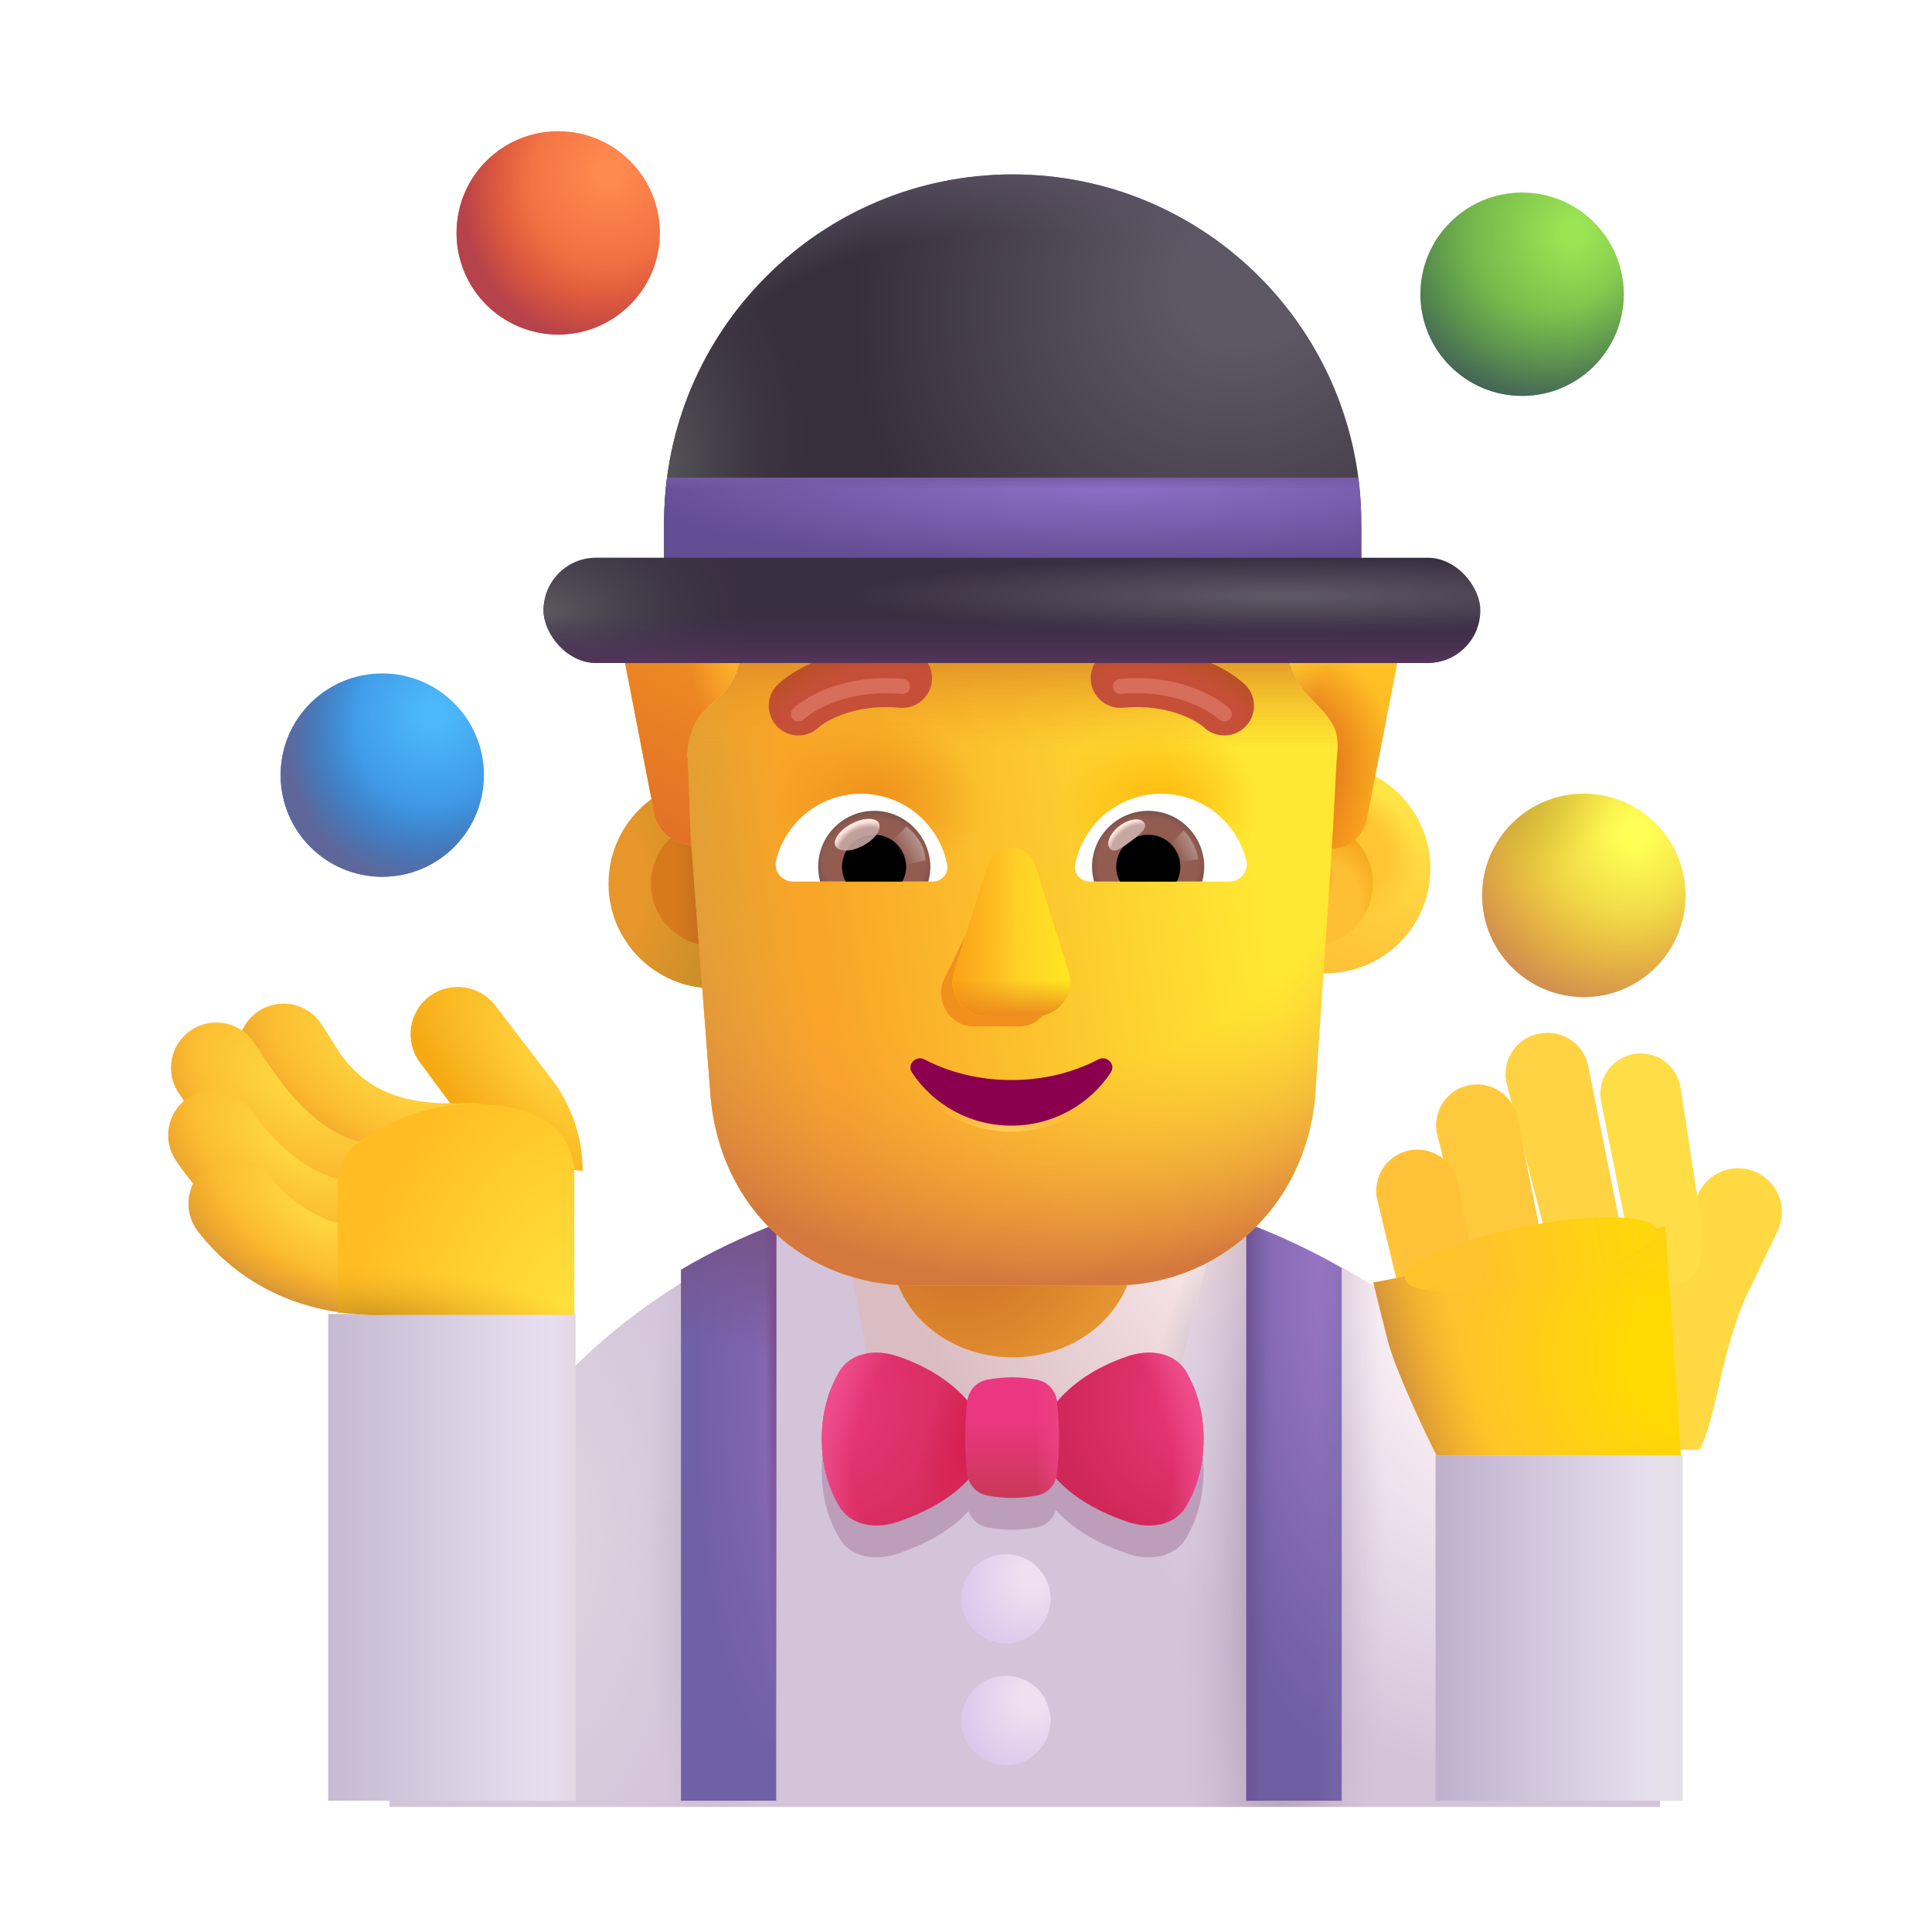 <svg width="32" height="32" viewBox="0 0 32 32" fill="none" xmlns="http://www.w3.org/2000/svg">
<g filter="url(#filter0_i_3987_23845)">
<path d="M6.25 29.826C6.25 24.191 10.818 19.623 16.453 19.623H17.094C22.729 19.623 27.297 24.191 27.297 29.826H6.25Z" fill="url(#paint0_radial_3987_23845)"/>
<path d="M6.25 29.826C6.25 24.191 10.818 19.623 16.453 19.623H17.094C22.729 19.623 27.297 24.191 27.297 29.826H6.25Z" fill="url(#paint1_radial_3987_23845)"/>
<path d="M6.25 29.826C6.25 24.191 10.818 19.623 16.453 19.623H17.094C22.729 19.623 27.297 24.191 27.297 29.826H6.25Z" fill="url(#paint2_radial_3987_23845)"/>
<path d="M6.25 29.826C6.25 24.191 10.818 19.623 16.453 19.623H17.094C22.729 19.623 27.297 24.191 27.297 29.826H6.25Z" fill="url(#paint3_radial_3987_23845)"/>
<path d="M6.25 29.826C6.25 24.191 10.818 19.623 16.453 19.623H17.094C22.729 19.623 27.297 24.191 27.297 29.826H6.25Z" fill="url(#paint4_radial_3987_23845)"/>
</g>
<circle cx="6.332" cy="12.838" r="1.684" fill="url(#paint5_radial_3987_23845)"/>
<circle cx="6.332" cy="12.838" r="1.684" fill="url(#paint6_radial_3987_23845)"/>
<circle cx="9.246" cy="3.857" r="1.684" fill="url(#paint7_radial_3987_23845)"/>
<circle cx="9.246" cy="3.857" r="1.684" fill="url(#paint8_radial_3987_23845)"/>
<circle cx="25.211" cy="4.873" r="1.684" fill="url(#paint9_radial_3987_23845)"/>
<circle cx="25.211" cy="4.873" r="1.684" fill="url(#paint10_radial_3987_23845)"/>
<circle cx="26.234" cy="14.83" r="1.684" fill="url(#paint11_radial_3987_23845)"/>
<circle cx="26.234" cy="14.83" r="1.684" fill="url(#paint12_radial_3987_23845)"/>
<circle cx="26.234" cy="14.83" r="1.684" fill="url(#paint13_radial_3987_23845)"/>
<g filter="url(#filter1_di_3987_23845)">
<circle cx="16.761" cy="28.296" r="0.739" fill="url(#paint14_radial_3987_23845)"/>
</g>
<g filter="url(#filter2_di_3987_23845)">
<circle cx="16.761" cy="26.282" r="0.739" fill="url(#paint15_radial_3987_23845)"/>
</g>
<path d="M22.222 29.826H20.644V20.258C21.194 20.462 21.722 20.712 22.222 21.004V29.826Z" fill="url(#paint16_radial_3987_23845)"/>
<path d="M22.222 29.826H20.644V20.258C21.194 20.462 21.722 20.712 22.222 21.004V29.826Z" fill="url(#paint17_linear_3987_23845)"/>
<path d="M22.222 29.826H20.644V20.258C21.194 20.462 21.722 20.712 22.222 21.004V29.826Z" fill="url(#paint18_linear_3987_23845)"/>
<path d="M12.857 29.826H11.279V21.031C11.779 20.736 12.306 20.482 12.857 20.275V29.826Z" fill="url(#paint19_radial_3987_23845)"/>
<path d="M12.857 29.826H11.279V21.031C11.779 20.736 12.306 20.482 12.857 20.275V29.826Z" fill="url(#paint20_radial_3987_23845)"/>
<path d="M12.857 29.826H11.279V21.031C11.779 20.736 12.306 20.482 12.857 20.275V29.826Z" fill="url(#paint21_radial_3987_23845)"/>
<path d="M12.857 29.826H11.279V21.031C11.779 20.736 12.306 20.482 12.857 20.275V29.826Z" fill="url(#paint22_radial_3987_23845)"/>
<g filter="url(#filter3_i_3987_23845)">
<path d="M13.677 20.005L14.289 23.225H19.235L20.031 20.052C19.101 19.773 18.115 19.623 17.094 19.623H16.453C15.491 19.623 14.559 19.756 13.677 20.005Z" fill="url(#paint23_radial_3987_23845)"/>
<path d="M13.677 20.005L14.289 23.225H19.235L20.031 20.052C19.101 19.773 18.115 19.623 17.094 19.623H16.453C15.491 19.623 14.559 19.756 13.677 20.005Z" fill="url(#paint24_radial_3987_23845)"/>
</g>
<rect x="5.437" y="21.764" width="4.094" height="8.062" fill="url(#paint25_linear_3987_23845)"/>
<rect x="5.437" y="21.764" width="4.094" height="8.062" fill="url(#paint26_linear_3987_23845)"/>
<rect x="23.777" y="24.107" width="4.094" height="5.719" fill="url(#paint27_linear_3987_23845)"/>
<rect x="23.777" y="24.107" width="4.094" height="5.719" fill="url(#paint28_linear_3987_23845)"/>
<g filter="url(#filter4_f_3987_23845)">
<path fill-rule="evenodd" clip-rule="evenodd" d="M16.022 23.723C15.809 23.477 15.452 23.189 14.866 22.99C14.505 22.868 14.089 22.923 13.896 23.258C13.755 23.501 13.611 23.861 13.611 24.363C13.611 24.864 13.755 25.225 13.896 25.468C14.089 25.803 14.505 25.858 14.866 25.735C15.47 25.531 15.831 25.261 16.041 25.029C16.089 25.164 16.2 25.269 16.346 25.297C16.636 25.352 16.89 25.352 17.18 25.297C17.332 25.267 17.446 25.156 17.49 25.012C17.698 25.248 18.062 25.526 18.68 25.735C19.042 25.858 19.458 25.803 19.651 25.468C19.791 25.225 19.935 24.87 19.935 24.363C19.935 23.856 19.791 23.501 19.651 23.258C19.458 22.923 19.042 22.868 18.68 22.99C18.078 23.195 17.717 23.493 17.507 23.744C17.485 23.564 17.359 23.415 17.18 23.381C16.89 23.326 16.636 23.326 16.346 23.381C16.174 23.414 16.051 23.553 16.022 23.723Z" fill="#BC9EBB"/>
</g>
<g filter="url(#filter5_i_3987_23845)">
<path d="M14.866 22.463C15.775 22.771 16.134 23.294 16.255 23.545L16.283 23.836L16.255 24.194C16.134 24.445 15.775 24.9 14.866 25.208C14.505 25.331 14.089 25.276 13.896 24.941C13.755 24.698 13.611 24.337 13.611 23.836C13.611 23.334 13.755 22.974 13.896 22.73C14.089 22.395 14.505 22.341 14.866 22.463Z" fill="url(#paint29_radial_3987_23845)"/>
<path d="M14.866 22.463C15.775 22.771 16.134 23.294 16.255 23.545L16.283 23.836L16.255 24.194C16.134 24.445 15.775 24.9 14.866 25.208C14.505 25.331 14.089 25.276 13.896 24.941C13.755 24.698 13.611 24.337 13.611 23.836C13.611 23.334 13.755 22.974 13.896 22.73C14.089 22.395 14.505 22.341 14.866 22.463Z" fill="url(#paint30_radial_3987_23845)"/>
<path d="M14.866 22.463C15.775 22.771 16.134 23.294 16.255 23.545L16.283 23.836L16.255 24.194C16.134 24.445 15.775 24.9 14.866 25.208C14.505 25.331 14.089 25.276 13.896 24.941C13.755 24.698 13.611 24.337 13.611 23.836C13.611 23.334 13.755 22.974 13.896 22.73C14.089 22.395 14.505 22.341 14.866 22.463Z" fill="url(#paint31_radial_3987_23845)"/>
</g>
<g filter="url(#filter6_i_3987_23845)">
<path d="M18.68 22.463C17.771 22.771 17.413 23.294 17.292 23.545L17.264 23.836L17.292 24.194C17.413 24.445 17.771 24.9 18.68 25.208C19.042 25.331 19.458 25.276 19.651 24.941C19.791 24.698 19.935 24.342 19.935 23.836C19.935 23.329 19.791 22.974 19.651 22.73C19.458 22.395 19.042 22.341 18.68 22.463Z" fill="url(#paint32_radial_3987_23845)"/>
<path d="M18.68 22.463C17.771 22.771 17.413 23.294 17.292 23.545L17.264 23.836L17.292 24.194C17.413 24.445 17.771 24.9 18.68 25.208C19.042 25.331 19.458 25.276 19.651 24.941C19.791 24.698 19.935 24.342 19.935 23.836C19.935 23.329 19.791 22.974 19.651 22.73C19.458 22.395 19.042 22.341 18.68 22.463Z" fill="url(#paint33_radial_3987_23845)"/>
</g>
<g filter="url(#filter7_i_3987_23845)">
<path d="M16.018 23.224C16.037 23.041 16.165 22.888 16.346 22.854C16.636 22.798 16.89 22.798 17.18 22.854C17.361 22.888 17.489 23.041 17.508 23.224C17.55 23.619 17.55 24.002 17.508 24.398C17.489 24.581 17.361 24.734 17.18 24.769C16.89 24.824 16.636 24.824 16.346 24.769C16.165 24.734 16.037 24.581 16.018 24.398C15.976 24.003 15.976 23.62 16.018 23.224Z" fill="url(#paint34_linear_3987_23845)"/>
<path d="M16.018 23.224C16.037 23.041 16.165 22.888 16.346 22.854C16.636 22.798 16.89 22.798 17.18 22.854C17.361 22.888 17.489 23.041 17.508 23.224C17.55 23.619 17.55 24.002 17.508 24.398C17.489 24.581 17.361 24.734 17.18 24.769C16.89 24.824 16.636 24.824 16.346 24.769C16.165 24.734 16.037 24.581 16.018 24.398C15.976 24.003 15.976 23.62 16.018 23.224Z" fill="url(#paint35_radial_3987_23845)"/>
</g>
<g filter="url(#filter8_i_3987_23845)">
<path d="M27.851 19.829L27.403 20.654L26.231 22.076L24.75 24.068L27.849 24.115C27.948 23.943 28.067 23.549 28.229 22.788C28.393 22.127 28.555 21.674 28.7 21.412L29.143 20.488C29.299 20.162 29.191 19.771 28.89 19.571C28.535 19.335 28.054 19.454 27.851 19.829Z" fill="#FFD942"/>
</g>
<g filter="url(#filter9_i_3987_23845)">
<path d="M25.92 18.247C25.843 17.866 26.107 17.5 26.493 17.453C26.852 17.409 27.181 17.658 27.236 18.015L27.576 20.237C27.584 20.291 27.586 20.346 27.581 20.401L27.566 20.564C27.561 20.619 27.564 20.674 27.567 20.729C27.582 21.024 27.42 21.244 27.112 21.286C26.793 21.331 26.495 21.119 26.431 20.803L25.92 18.247Z" fill="#FFDD46"/>
</g>
<g filter="url(#filter10_i_3987_23845)">
<path d="M24.458 17.959C24.356 17.564 24.622 17.169 25.026 17.116L25.049 17.113C25.404 17.066 25.734 17.302 25.805 17.653L26.36 20.417C26.431 20.773 26.181 21.113 25.821 21.15C25.518 21.182 25.238 20.987 25.162 20.692L24.458 17.959Z" fill="#FFD343"/>
</g>
<g filter="url(#filter11_i_3987_23845)">
<path d="M23.407 18.803C23.309 18.411 23.573 18.021 23.974 17.967C24.328 17.919 24.66 18.154 24.73 18.505L25.285 21.271C25.357 21.626 25.108 21.964 24.748 22.002C24.445 22.033 24.164 21.837 24.09 21.541L23.407 18.803Z" fill="#FFC93E"/>
</g>
<g filter="url(#filter12_i_3987_23845)">
<path d="M22.414 19.881C22.319 19.489 22.585 19.101 22.985 19.047C23.34 18.999 23.673 19.235 23.744 19.587L24.104 21.38C24.22 21.958 23.565 22.376 23.09 22.028C22.967 21.938 22.88 21.807 22.844 21.659L22.414 19.881Z" fill="#FFC239"/>
</g>
<path d="M22.989 22.213C23.108 22.676 23.575 23.669 23.794 24.107H27.841L27.583 20.318L22.747 21.242C22.778 21.373 22.87 21.749 22.989 22.213Z" fill="url(#paint36_radial_3987_23845)"/>
<path d="M22.989 22.213C23.108 22.676 23.575 23.669 23.794 24.107H27.841L27.583 20.318L22.747 21.242C22.778 21.373 22.87 21.749 22.989 22.213Z" fill="url(#paint37_radial_3987_23845)"/>
<g filter="url(#filter13_i_3987_23845)">
<path d="M6.803 17.694C6.546 17.347 6.619 16.857 6.966 16.6C7.309 16.346 7.792 16.414 8.052 16.753L8.983 17.967C9.319 18.405 9.501 18.942 9.501 19.494L8.002 19.314L6.803 17.694Z" fill="url(#paint38_radial_3987_23845)"/>
</g>
<path fill-rule="evenodd" clip-rule="evenodd" d="M4.273 16.754C4.615 16.52 5.082 16.608 5.315 16.95C5.377 17.04 5.43 17.125 5.481 17.208C5.622 17.436 5.748 17.64 6 17.845C6.292 18.083 6.794 18.33 7.747 18.265C8.16 18.237 8.518 18.55 8.546 18.963C8.574 19.376 8.262 19.734 7.849 19.762C6.559 19.85 5.671 19.511 5.053 19.008C4.575 18.619 4.273 18.118 4.136 17.892C4.111 17.849 4.091 17.817 4.077 17.796C3.843 17.454 3.931 16.988 4.273 16.754Z" fill="url(#paint39_radial_3987_23845)"/>
<path fill-rule="evenodd" clip-rule="evenodd" d="M4.273 16.754C4.615 16.52 5.082 16.608 5.315 16.95C5.377 17.04 5.43 17.125 5.481 17.208C5.622 17.436 5.748 17.64 6 17.845C6.292 18.083 6.794 18.33 7.747 18.265C8.16 18.237 8.518 18.55 8.546 18.963C8.574 19.376 8.262 19.734 7.849 19.762C6.559 19.85 5.671 19.511 5.053 19.008C4.575 18.619 4.273 18.118 4.136 17.892C4.111 17.849 4.091 17.817 4.077 17.796C3.843 17.454 3.931 16.988 4.273 16.754Z" fill="url(#paint40_radial_3987_23845)"/>
<path fill-rule="evenodd" clip-rule="evenodd" d="M3.16 17.066C3.502 16.833 3.969 16.921 4.202 17.262C4.239 17.316 4.277 17.375 4.318 17.436C4.488 17.695 4.697 18.012 4.994 18.313C5.354 18.676 5.762 18.927 6.24 18.952C6.654 18.974 6.971 19.328 6.949 19.741C6.927 20.155 6.574 20.472 6.16 20.45C5.169 20.398 4.43 19.875 3.928 19.367C3.512 18.947 3.203 18.474 3.04 18.224C3.009 18.177 2.984 18.138 2.964 18.109C2.73 17.767 2.818 17.3 3.16 17.066Z" fill="url(#paint41_radial_3987_23845)"/>
<path fill-rule="evenodd" clip-rule="evenodd" d="M3.16 17.066C3.502 16.833 3.969 16.921 4.202 17.262C4.239 17.316 4.277 17.375 4.318 17.436C4.488 17.695 4.697 18.012 4.994 18.313C5.354 18.676 5.762 18.927 6.24 18.952C6.654 18.974 6.971 19.328 6.949 19.741C6.927 20.155 6.574 20.472 6.16 20.45C5.169 20.398 4.43 19.875 3.928 19.367C3.512 18.947 3.203 18.474 3.04 18.224C3.009 18.177 2.984 18.138 2.964 18.109C2.73 17.767 2.818 17.3 3.16 17.066Z" fill="url(#paint42_radial_3987_23845)"/>
<path fill-rule="evenodd" clip-rule="evenodd" d="M3.113 18.184C3.455 17.95 3.922 18.038 4.155 18.38C4.467 18.835 5.129 19.584 6.005 19.584C6.419 19.584 6.755 19.92 6.755 20.334C6.755 20.748 6.419 21.084 6.005 21.084C4.303 21.084 3.246 19.708 2.917 19.226C2.683 18.884 2.771 18.417 3.113 18.184Z" fill="url(#paint43_radial_3987_23845)"/>
<path fill-rule="evenodd" clip-rule="evenodd" d="M3.113 18.184C3.455 17.95 3.922 18.038 4.155 18.38C4.467 18.835 5.129 19.584 6.005 19.584C6.419 19.584 6.755 19.92 6.755 20.334C6.755 20.748 6.419 21.084 6.005 21.084C4.303 21.084 3.246 19.708 2.917 19.226C2.683 18.884 2.771 18.417 3.113 18.184Z" fill="url(#paint44_radial_3987_23845)"/>
<path fill-rule="evenodd" clip-rule="evenodd" d="M3.416 19.34C3.745 19.088 4.215 19.151 4.467 19.479C4.711 19.797 5.3 20.361 6.267 20.361C6.681 20.361 7.017 20.697 7.017 21.111C7.017 21.526 6.681 21.781 6.267 21.781C4.584 21.781 3.674 20.91 3.277 20.392C3.025 20.063 3.087 19.592 3.416 19.34Z" fill="url(#paint45_radial_3987_23845)"/>
<path fill-rule="evenodd" clip-rule="evenodd" d="M3.416 19.34C3.745 19.088 4.215 19.151 4.467 19.479C4.711 19.797 5.3 20.361 6.267 20.361C6.681 20.361 7.017 20.697 7.017 21.111C7.017 21.526 6.681 21.781 6.267 21.781C4.584 21.781 3.674 20.91 3.277 20.392C3.025 20.063 3.087 19.592 3.416 19.34Z" fill="url(#paint46_radial_3987_23845)"/>
<path d="M5.963 18.892C5.719 19.055 5.594 19.339 5.594 19.633V21.74L6.211 21.779H9.513V19.451C9.513 18.615 8.708 18.201 7.544 18.303C6.888 18.36 6.335 18.642 5.963 18.892Z" fill="url(#paint47_radial_3987_23845)"/>
<path d="M5.963 18.892C5.719 19.055 5.594 19.339 5.594 19.633V21.74L6.211 21.779H9.513V19.451C9.513 18.615 8.708 18.201 7.544 18.303C6.888 18.36 6.335 18.642 5.963 18.892Z" fill="url(#paint48_radial_3987_23845)"/>
<path d="M14.762 18.363C14.762 17.372 15.662 16.568 16.773 16.568C17.884 16.568 18.785 17.372 18.785 18.363V20.688C18.785 21.679 17.884 22.482 16.773 22.482C15.662 22.482 14.762 21.679 14.762 20.688V18.363Z" fill="url(#paint49_radial_3987_23845)"/>
<g filter="url(#filter14_f_3987_23845)">
<ellipse cx="25.353" cy="20.78" rx="2.12" ry="0.475" transform="rotate(-11.027 25.353 20.78)" fill="url(#paint50_radial_3987_23845)"/>
</g>
<circle cx="11.815" cy="14.635" r="1.736" fill="url(#paint51_radial_3987_23845)"/>
<g filter="url(#filter15_f_3987_23845)">
<circle cx="11.815" cy="14.634" r="1.034" fill="url(#paint52_linear_3987_23845)"/>
</g>
<g filter="url(#filter16_i_3987_23845)">
<circle cx="21.706" cy="14.635" r="1.736" fill="url(#paint53_linear_3987_23845)"/>
<circle cx="21.706" cy="14.635" r="1.736" fill="url(#paint54_radial_3987_23845)"/>
</g>
<g filter="url(#filter17_f_3987_23845)">
<circle cx="21.705" cy="14.634" r="1.034" fill="#FFBF34"/>
<circle cx="21.705" cy="14.634" r="1.034" fill="url(#paint55_radial_3987_23845)"/>
<circle cx="21.705" cy="14.634" r="1.034" fill="url(#paint56_radial_3987_23845)"/>
</g>
<path d="M11.45 13.998C11.422 13.672 11.389 12.742 11.389 12.502C11.389 12.225 11.501 11.892 11.724 11.726L11.891 11.56C12.17 11.338 12.281 11.005 12.281 10.672V9.785C12.281 9.508 12.449 9.286 12.727 9.231C13.397 9.064 14.791 8.787 16.799 8.787C18.806 8.787 20.2 9.064 20.869 9.231C21.093 9.286 21.316 9.508 21.316 9.785V10.672C21.316 11.005 21.483 11.338 21.706 11.56C22.228 11.925 22.195 12.127 22.152 12.558C22.139 12.691 22.096 13.8 22.059 14.055L21.783 18.17C21.616 20.01 20.17 21.292 18.445 21.292H15.108C13.327 21.292 11.937 20.01 11.77 18.17L11.45 13.998Z" fill="url(#paint57_linear_3987_23845)"/>
<path d="M11.45 13.998C11.422 13.672 11.389 12.742 11.389 12.502C11.389 12.225 11.501 11.892 11.724 11.726L11.891 11.56C12.17 11.338 12.281 11.005 12.281 10.672V9.785C12.281 9.508 12.449 9.286 12.727 9.231C13.397 9.064 14.791 8.787 16.799 8.787C18.806 8.787 20.2 9.064 20.869 9.231C21.093 9.286 21.316 9.508 21.316 9.785V10.672C21.316 11.005 21.483 11.338 21.706 11.56C22.228 11.925 22.195 12.127 22.152 12.558C22.139 12.691 22.096 13.8 22.059 14.055L21.783 18.17C21.616 20.01 20.17 21.292 18.445 21.292H15.108C13.327 21.292 11.937 20.01 11.77 18.17L11.45 13.998Z" fill="url(#paint58_linear_3987_23845)"/>
<path d="M11.45 13.998C11.422 13.672 11.389 12.742 11.389 12.502C11.389 12.225 11.501 11.892 11.724 11.726L11.891 11.56C12.17 11.338 12.281 11.005 12.281 10.672V9.785C12.281 9.508 12.449 9.286 12.727 9.231C13.397 9.064 14.791 8.787 16.799 8.787C18.806 8.787 20.2 9.064 20.869 9.231C21.093 9.286 21.316 9.508 21.316 9.785V10.672C21.316 11.005 21.483 11.338 21.706 11.56C22.228 11.925 22.195 12.127 22.152 12.558C22.139 12.691 22.096 13.8 22.059 14.055L21.783 18.17C21.616 20.01 20.17 21.292 18.445 21.292H15.108C13.327 21.292 11.937 20.01 11.77 18.17L11.45 13.998Z" fill="url(#paint59_radial_3987_23845)"/>
<path d="M11.45 13.998C11.422 13.672 11.389 12.742 11.389 12.502C11.389 12.225 11.501 11.892 11.724 11.726L11.891 11.56C12.17 11.338 12.281 11.005 12.281 10.672V9.785C12.281 9.508 12.449 9.286 12.727 9.231C13.397 9.064 14.791 8.787 16.799 8.787C18.806 8.787 20.2 9.064 20.869 9.231C21.093 9.286 21.316 9.508 21.316 9.785V10.672C21.316 11.005 21.483 11.338 21.706 11.56C22.228 11.925 22.195 12.127 22.152 12.558C22.139 12.691 22.096 13.8 22.059 14.055L21.783 18.17C21.616 20.01 20.17 21.292 18.445 21.292H15.108C13.327 21.292 11.937 20.01 11.77 18.17L11.45 13.998Z" fill="url(#paint60_radial_3987_23845)"/>
<path d="M11.45 13.998C11.422 13.672 11.389 12.742 11.389 12.502C11.389 12.225 11.501 11.892 11.724 11.726L11.891 11.56C12.17 11.338 12.281 11.005 12.281 10.672V9.785C12.281 9.508 12.449 9.286 12.727 9.231C13.397 9.064 14.791 8.787 16.799 8.787C18.806 8.787 20.2 9.064 20.869 9.231C21.093 9.286 21.316 9.508 21.316 9.785V10.672C21.316 11.005 21.483 11.338 21.706 11.56C22.228 11.925 22.195 12.127 22.152 12.558C22.139 12.691 22.096 13.8 22.059 14.055L21.783 18.17C21.616 20.01 20.17 21.292 18.445 21.292H15.108C13.327 21.292 11.937 20.01 11.77 18.17L11.45 13.998Z" fill="url(#paint61_radial_3987_23845)"/>
<path d="M11.45 13.998C11.422 13.672 11.389 12.742 11.389 12.502C11.389 12.225 11.501 11.892 11.724 11.726L11.891 11.56C12.17 11.338 12.281 11.005 12.281 10.672V9.785C12.281 9.508 12.449 9.286 12.727 9.231C13.397 9.064 14.791 8.787 16.799 8.787C18.806 8.787 20.2 9.064 20.869 9.231C21.093 9.286 21.316 9.508 21.316 9.785V10.672C21.316 11.005 21.483 11.338 21.706 11.56C22.228 11.925 22.195 12.127 22.152 12.558C22.139 12.691 22.096 13.8 22.059 14.055L21.783 18.17C21.616 20.01 20.17 21.292 18.445 21.292H15.108C13.327 21.292 11.937 20.01 11.77 18.17L11.45 13.998Z" fill="url(#paint62_linear_3987_23845)"/>
<path d="M21.761 7.9L21.705 9.23C22.486 9.619 23.434 9.397 23.267 10.339L22.653 13.5C22.599 13.826 22.383 14.046 22.059 14.054C22.096 13.531 22.13 12.686 22.144 12.553C22.189 12.102 22.118 11.97 21.705 11.559C21.482 11.338 21.315 11.005 21.315 10.672V9.785C21.315 9.508 21.092 9.286 20.869 9.23C20.2 9.064 18.805 8.787 16.798 8.787C14.79 8.787 13.396 9.064 12.727 9.23C12.448 9.286 12.281 9.508 12.281 9.785V10.672C12.281 11.005 12.169 11.338 11.89 11.559L11.723 11.726C11.5 11.892 11.387 12.239 11.387 12.517C11.402 12.678 11.424 13.61 11.449 13.997C11.137 13.976 10.884 13.76 10.831 13.445L10.217 10.284C10.106 9.397 10.416 9.898 11.197 9.51C12.251 9.048 12.771 6.958 13.619 6.236C14.232 5.682 15.125 5.515 15.905 5.903C16.463 6.07 17.077 6.07 17.634 5.903C18.471 5.626 19.419 5.848 20.088 6.458L20.925 7.29C21.148 7.567 21.427 7.733 21.761 7.9Z" fill="#FFA91B"/>
<path d="M21.761 7.9L21.705 9.23C22.486 9.619 23.434 9.397 23.267 10.339L22.653 13.5C22.599 13.826 22.383 14.046 22.059 14.054C22.096 13.531 22.13 12.686 22.144 12.553C22.189 12.102 22.118 11.97 21.705 11.559C21.482 11.338 21.315 11.005 21.315 10.672V9.785C21.315 9.508 21.092 9.286 20.869 9.23C20.2 9.064 18.805 8.787 16.798 8.787C14.79 8.787 13.396 9.064 12.727 9.23C12.448 9.286 12.281 9.508 12.281 9.785V10.672C12.281 11.005 12.169 11.338 11.89 11.559L11.723 11.726C11.5 11.892 11.387 12.239 11.387 12.517C11.402 12.678 11.424 13.61 11.449 13.997C11.137 13.976 10.884 13.76 10.831 13.445L10.217 10.284C10.106 9.397 10.416 9.898 11.197 9.51C12.251 9.048 12.771 6.958 13.619 6.236C14.232 5.682 15.125 5.515 15.905 5.903C16.463 6.07 17.077 6.07 17.634 5.903C18.471 5.626 19.419 5.848 20.088 6.458L20.925 7.29C21.148 7.567 21.427 7.733 21.761 7.9Z" fill="url(#paint63_radial_3987_23845)"/>
<path d="M21.761 7.9L21.705 9.23C22.486 9.619 23.434 9.397 23.267 10.339L22.653 13.5C22.599 13.826 22.383 14.046 22.059 14.054C22.096 13.531 22.13 12.686 22.144 12.553C22.189 12.102 22.118 11.97 21.705 11.559C21.482 11.338 21.315 11.005 21.315 10.672V9.785C21.315 9.508 21.092 9.286 20.869 9.23C20.2 9.064 18.805 8.787 16.798 8.787C14.79 8.787 13.396 9.064 12.727 9.23C12.448 9.286 12.281 9.508 12.281 9.785V10.672C12.281 11.005 12.169 11.338 11.89 11.559L11.723 11.726C11.5 11.892 11.387 12.239 11.387 12.517C11.402 12.678 11.424 13.61 11.449 13.997C11.137 13.976 10.884 13.76 10.831 13.445L10.217 10.284C10.106 9.397 10.416 9.898 11.197 9.51C12.251 9.048 12.771 6.958 13.619 6.236C14.232 5.682 15.125 5.515 15.905 5.903C16.463 6.07 17.077 6.07 17.634 5.903C18.471 5.626 19.419 5.848 20.088 6.458L20.925 7.29C21.148 7.567 21.427 7.733 21.761 7.9Z" fill="url(#paint64_linear_3987_23845)"/>
<path d="M21.761 7.9L21.705 9.23C22.486 9.619 23.434 9.397 23.267 10.339L22.653 13.5C22.599 13.826 22.383 14.046 22.059 14.054C22.096 13.531 22.13 12.686 22.144 12.553C22.189 12.102 22.118 11.97 21.705 11.559C21.482 11.338 21.315 11.005 21.315 10.672V9.785C21.315 9.508 21.092 9.286 20.869 9.23C20.2 9.064 18.805 8.787 16.798 8.787C14.79 8.787 13.396 9.064 12.727 9.23C12.448 9.286 12.281 9.508 12.281 9.785V10.672C12.281 11.005 12.169 11.338 11.89 11.559L11.723 11.726C11.5 11.892 11.387 12.239 11.387 12.517C11.402 12.678 11.424 13.61 11.449 13.997C11.137 13.976 10.884 13.76 10.831 13.445L10.217 10.284C10.106 9.397 10.416 9.898 11.197 9.51C12.251 9.048 12.771 6.958 13.619 6.236C14.232 5.682 15.125 5.515 15.905 5.903C16.463 6.07 17.077 6.07 17.634 5.903C18.471 5.626 19.419 5.848 20.088 6.458L20.925 7.29C21.148 7.567 21.427 7.733 21.761 7.9Z" fill="url(#paint65_radial_3987_23845)"/>
<path d="M21.761 7.9L21.705 9.23C22.486 9.619 23.434 9.397 23.267 10.339L22.653 13.5C22.599 13.826 22.383 14.046 22.059 14.054C22.096 13.531 22.13 12.686 22.144 12.553C22.189 12.102 22.118 11.97 21.705 11.559C21.482 11.338 21.315 11.005 21.315 10.672V9.785C21.315 9.508 21.092 9.286 20.869 9.23C20.2 9.064 18.805 8.787 16.798 8.787C14.79 8.787 13.396 9.064 12.727 9.23C12.448 9.286 12.281 9.508 12.281 9.785V10.672C12.281 11.005 12.169 11.338 11.89 11.559L11.723 11.726C11.5 11.892 11.387 12.239 11.387 12.517C11.402 12.678 11.424 13.61 11.449 13.997C11.137 13.976 10.884 13.76 10.831 13.445L10.217 10.284C10.106 9.397 10.416 9.898 11.197 9.51C12.251 9.048 12.771 6.958 13.619 6.236C14.232 5.682 15.125 5.515 15.905 5.903C16.463 6.07 17.077 6.07 17.634 5.903C18.471 5.626 19.419 5.848 20.088 6.458L20.925 7.29C21.148 7.567 21.427 7.733 21.761 7.9Z" fill="url(#paint66_radial_3987_23845)"/>
<path d="M21.761 7.9L21.705 9.23C22.486 9.619 23.434 9.397 23.267 10.339L22.653 13.5C22.599 13.826 22.383 14.046 22.059 14.054C22.096 13.531 22.13 12.686 22.144 12.553C22.189 12.102 22.118 11.97 21.705 11.559C21.482 11.338 21.315 11.005 21.315 10.672V9.785C21.315 9.508 21.092 9.286 20.869 9.23C20.2 9.064 18.805 8.787 16.798 8.787C14.79 8.787 13.396 9.064 12.727 9.23C12.448 9.286 12.281 9.508 12.281 9.785V10.672C12.281 11.005 12.169 11.338 11.89 11.559L11.723 11.726C11.5 11.892 11.387 12.239 11.387 12.517C11.402 12.678 11.424 13.61 11.449 13.997C11.137 13.976 10.884 13.76 10.831 13.445L10.217 10.284C10.106 9.397 10.416 9.898 11.197 9.51C12.251 9.048 12.771 6.958 13.619 6.236C14.232 5.682 15.125 5.515 15.905 5.903C16.463 6.07 17.077 6.07 17.634 5.903C18.471 5.626 19.419 5.848 20.088 6.458L20.925 7.29C21.148 7.567 21.427 7.733 21.761 7.9Z" fill="url(#paint67_radial_3987_23845)"/>
<path d="M21.761 7.9L21.705 9.23C22.486 9.619 23.434 9.397 23.267 10.339L22.653 13.5C22.599 13.826 22.383 14.046 22.059 14.054C22.096 13.531 22.13 12.686 22.144 12.553C22.189 12.102 22.118 11.97 21.705 11.559C21.482 11.338 21.315 11.005 21.315 10.672V9.785C21.315 9.508 21.092 9.286 20.869 9.23C20.2 9.064 18.805 8.787 16.798 8.787C14.79 8.787 13.396 9.064 12.727 9.23C12.448 9.286 12.281 9.508 12.281 9.785V10.672C12.281 11.005 12.169 11.338 11.89 11.559L11.723 11.726C11.5 11.892 11.387 12.239 11.387 12.517C11.402 12.678 11.424 13.61 11.449 13.997C11.137 13.976 10.884 13.76 10.831 13.445L10.217 10.284C10.106 9.397 10.416 9.898 11.197 9.51C12.251 9.048 12.771 6.958 13.619 6.236C14.232 5.682 15.125 5.515 15.905 5.903C16.463 6.07 17.077 6.07 17.634 5.903C18.471 5.626 19.419 5.848 20.088 6.458L20.925 7.29C21.148 7.567 21.427 7.733 21.761 7.9Z" fill="url(#paint68_radial_3987_23845)"/>
<g filter="url(#filter18_f_3987_23845)">
<path d="M16.465 14.507L15.612 16.274C15.506 16.637 15.76 17 16.119 17H16.886C17.245 17 17.498 16.631 17.393 16.274L16.875 14.507C16.764 14.116 16.581 14.116 16.465 14.507Z" fill="#F1901C"/>
</g>
<g filter="url(#filter19_f_3987_23845)">
<path d="M16.354 14.338L15.802 16.104C15.689 16.468 15.96 16.831 16.343 16.831H17.16C17.543 16.831 17.814 16.462 17.701 16.104L17.149 14.338C17.03 13.947 16.478 13.947 16.354 14.338Z" fill="#FFCC28"/>
<path d="M16.354 14.338L15.802 16.104C15.689 16.468 15.96 16.831 16.343 16.831H17.16C17.543 16.831 17.814 16.462 17.701 16.104L17.149 14.338C17.03 13.947 16.478 13.947 16.354 14.338Z" fill="url(#paint69_linear_3987_23845)"/>
<path d="M16.354 14.338L15.802 16.104C15.689 16.468 15.96 16.831 16.343 16.831H17.16C17.543 16.831 17.814 16.462 17.701 16.104L17.149 14.338C17.03 13.947 16.478 13.947 16.354 14.338Z" fill="url(#paint70_linear_3987_23845)"/>
<path d="M16.354 14.338L15.802 16.104C15.689 16.468 15.96 16.831 16.343 16.831H17.16C17.543 16.831 17.814 16.462 17.701 16.104L17.149 14.338C17.03 13.947 16.478 13.947 16.354 14.338Z" fill="url(#paint71_linear_3987_23845)"/>
</g>
<g filter="url(#filter20_f_3987_23845)">
<path d="M16.752 17.889C16.224 17.889 15.728 17.765 15.311 17.547C15.169 17.475 15.016 17.635 15.106 17.765C15.454 18.292 16.061 18.644 16.752 18.644C17.442 18.644 18.049 18.292 18.397 17.765C18.487 17.63 18.334 17.475 18.192 17.547C17.775 17.765 17.284 17.889 16.752 17.889Z" stroke="url(#paint72_radial_3987_23845)" stroke-width="0.2"/>
</g>
<path d="M16.752 17.889C16.224 17.889 15.728 17.765 15.311 17.547C15.169 17.475 15.016 17.635 15.106 17.765C15.454 18.292 16.061 18.644 16.752 18.644C17.442 18.644 18.049 18.292 18.397 17.765C18.487 17.63 18.334 17.475 18.192 17.547C17.775 17.765 17.284 17.889 16.752 17.889Z" fill="#8A004F"/>
<path d="M19.233 13.147C19.912 13.147 20.485 13.615 20.641 14.247C20.688 14.428 20.549 14.601 20.363 14.601H18.045C17.897 14.601 17.779 14.466 17.809 14.319C17.939 13.653 18.525 13.147 19.233 13.147Z" fill="white"/>
<path d="M19.019 13.43C19.533 13.43 19.946 13.847 19.946 14.357C19.946 14.441 19.933 14.526 19.912 14.601H18.121C18.1 14.521 18.087 14.441 18.087 14.357C18.087 13.847 18.505 13.43 19.019 13.43Z" fill="url(#paint73_radial_3987_23845)"/>
<path d="M18.488 14.357C18.488 14.062 18.724 13.826 19.019 13.826C19.314 13.826 19.55 14.062 19.55 14.357C19.55 14.446 19.529 14.53 19.491 14.602H18.551C18.509 14.53 18.488 14.446 18.488 14.357Z" fill="black"/>
<g filter="url(#filter21_f_3987_23845)">
<path d="M18.951 13.626C19.017 13.714 18.879 13.822 18.722 13.94C18.565 14.057 18.448 14.139 18.382 14.051C18.316 13.963 18.39 13.796 18.547 13.678C18.704 13.561 18.885 13.538 18.951 13.626Z" fill="#C7A7A3"/>
<path d="M18.951 13.626C19.017 13.714 18.879 13.822 18.722 13.94C18.565 14.057 18.448 14.139 18.382 14.051C18.316 13.963 18.39 13.796 18.547 13.678C18.704 13.561 18.885 13.538 18.951 13.626Z" fill="url(#paint74_radial_3987_23845)"/>
</g>
<g filter="url(#filter22_f_3987_23845)">
<path d="M19.845 14.235C19.811 13.995 19.67 13.815 19.604 13.754L19.334 14.051L19.456 14.288L19.845 14.235Z" fill="url(#paint75_linear_3987_23845)"/>
</g>
<path d="M14.263 13.147C13.584 13.147 13.011 13.615 12.855 14.247C12.809 14.428 12.948 14.601 13.133 14.601H15.452C15.599 14.601 15.717 14.466 15.688 14.319C15.557 13.653 14.967 13.147 14.263 13.147Z" fill="white"/>
<path d="M14.478 13.43C13.964 13.43 13.551 13.847 13.551 14.357C13.551 14.441 13.563 14.526 13.584 14.601H15.376C15.397 14.521 15.41 14.441 15.41 14.357C15.405 13.847 14.992 13.43 14.478 13.43Z" fill="url(#paint76_radial_3987_23845)"/>
<path d="M15.009 14.357C15.009 14.062 14.773 13.826 14.478 13.826C14.183 13.826 13.947 14.062 13.947 14.357C13.947 14.446 13.968 14.53 14.006 14.602H14.946C14.984 14.53 15.009 14.446 15.009 14.357Z" fill="black"/>
<g filter="url(#filter23_f_3987_23845)">
<path d="M15.326 14.248C15.326 13.949 15.082 13.749 15.016 13.688L14.717 13.978L14.901 14.354L15.326 14.248Z" fill="url(#paint77_linear_3987_23845)"/>
</g>
<g filter="url(#filter24_f_3987_23845)">
<ellipse cx="14.199" cy="13.826" rx="0.405" ry="0.205" transform="rotate(-27.914 14.199 13.826)" fill="#C7A7A3" fill-opacity="0.9"/>
<ellipse cx="14.199" cy="13.826" rx="0.405" ry="0.205" transform="rotate(-27.914 14.199 13.826)" fill="url(#paint78_radial_3987_23845)"/>
</g>
<g filter="url(#filter25_i_3987_23845)">
<path fill-rule="evenodd" clip-rule="evenodd" d="M18.602 11.972C19.35 11.902 19.83 12.194 19.946 12.302C20.146 12.485 20.456 12.473 20.64 12.273C20.824 12.074 20.811 11.763 20.612 11.58C20.293 11.286 19.54 10.899 18.511 10.995C18.241 11.02 18.043 11.259 18.068 11.529C18.093 11.799 18.332 11.998 18.602 11.972Z" fill="url(#paint79_radial_3987_23845)"/>
</g>
<g filter="url(#filter26_f_3987_23845)">
<path d="M20.279 11.826C20.062 11.626 19.445 11.286 18.557 11.369" stroke="#D76D5B" stroke-width="0.25" stroke-linecap="round"/>
</g>
<g filter="url(#filter27_i_3987_23845)">
<path fill-rule="evenodd" clip-rule="evenodd" d="M14.9 11.972C14.152 11.902 13.673 12.194 13.556 12.302C13.357 12.485 13.046 12.473 12.863 12.273C12.679 12.074 12.692 11.763 12.891 11.58C13.209 11.286 13.963 10.899 14.992 10.995C15.262 11.02 15.46 11.259 15.435 11.529C15.41 11.799 15.17 11.998 14.9 11.972Z" fill="url(#paint80_radial_3987_23845)"/>
</g>
<g filter="url(#filter28_f_3987_23845)">
<path d="M13.224 11.826C13.441 11.626 14.058 11.286 14.947 11.369" stroke="#D76D5B" stroke-width="0.25" stroke-linecap="round"/>
</g>
<path d="M11 8.662C11 5.474 13.585 2.889 16.773 2.889C19.962 2.889 22.547 5.474 22.547 8.662V10.31H11V8.662Z" fill="url(#paint81_radial_3987_23845)"/>
<path d="M11 8.662C11 5.474 13.585 2.889 16.773 2.889C19.962 2.889 22.547 5.474 22.547 8.662V10.31H11V8.662Z" fill="url(#paint82_radial_3987_23845)"/>
<path d="M11 8.662C11 5.474 13.585 2.889 16.773 2.889C19.962 2.889 22.547 5.474 22.547 8.662V10.31H11V8.662Z" fill="url(#paint83_radial_3987_23845)"/>
<path d="M11.048 7.912C11.017 8.158 11 8.408 11 8.662V10.31H22.547V8.662C22.547 8.408 22.53 8.158 22.498 7.912H11.048Z" fill="url(#paint84_radial_3987_23845)"/>
<path d="M11.048 7.912C11.017 8.158 11 8.408 11 8.662V10.31H22.547V8.662C22.547 8.408 22.53 8.158 22.498 7.912H11.048Z" fill="url(#paint85_linear_3987_23845)"/>
<rect x="9.003" y="9.238" width="15.516" height="1.742" rx="0.871" fill="url(#paint86_radial_3987_23845)"/>
<rect x="9.003" y="9.238" width="15.516" height="1.742" rx="0.871" fill="url(#paint87_radial_3987_23845)"/>
<rect x="9.003" y="9.238" width="15.516" height="1.742" rx="0.871" fill="url(#paint88_linear_3987_23845)"/>
<defs>
<filter id="filter0_i_3987_23845" x="6.25" y="19.623" width="21.247" height="10.303" filterUnits="userSpaceOnUse" color-interpolation-filters="sRGB">
<feFlood flood-opacity="0" result="BackgroundImageFix"/>
<feBlend mode="normal" in="SourceGraphic" in2="BackgroundImageFix" result="shape"/>
<feColorMatrix in="SourceAlpha" type="matrix" values="0 0 0 0 0 0 0 0 0 0 0 0 0 0 0 0 0 0 127 0" result="hardAlpha"/>
<feOffset dx="0.2" dy="0.1"/>
<feGaussianBlur stdDeviation="0.25"/>
<feComposite in2="hardAlpha" operator="arithmetic" k2="-1" k3="1"/>
<feColorMatrix type="matrix" values="0 0 0 0 0.776 0 0 0 0 0.745 0 0 0 0 0.741 0 0 0 1 0"/>
<feBlend mode="normal" in2="shape" result="effect1_innerShadow_3987_23845"/>
</filter>
<filter id="filter1_di_3987_23845" x="15.622" y="27.457" width="2.078" height="2.078" filterUnits="userSpaceOnUse" color-interpolation-filters="sRGB">
<feFlood flood-opacity="0" result="BackgroundImageFix"/>
<feColorMatrix in="SourceAlpha" type="matrix" values="0 0 0 0 0 0 0 0 0 0 0 0 0 0 0 0 0 0 127 0" result="hardAlpha"/>
<feOffset dx="-0.1" dy="0.2"/>
<feGaussianBlur stdDeviation="0.15"/>
<feComposite in2="hardAlpha" operator="out"/>
<feColorMatrix type="matrix" values="0 0 0 0 0.792 0 0 0 0 0.718 0 0 0 0 0.788 0 0 0 1 0"/>
<feBlend mode="normal" in2="BackgroundImageFix" result="effect1_dropShadow_3987_23845"/>
<feBlend mode="normal" in="SourceGraphic" in2="effect1_dropShadow_3987_23845" result="shape"/>
<feColorMatrix in="SourceAlpha" type="matrix" values="0 0 0 0 0 0 0 0 0 0 0 0 0 0 0 0 0 0 127 0" result="hardAlpha"/>
<feOffset/>
<feGaussianBlur stdDeviation="0.075"/>
<feComposite in2="hardAlpha" operator="arithmetic" k2="-1" k3="1"/>
<feColorMatrix type="matrix" values="0 0 0 0 0.831 0 0 0 0 0.745 0 0 0 0 0.804 0 0 0 1 0"/>
<feBlend mode="normal" in2="shape" result="effect2_innerShadow_3987_23845"/>
</filter>
<filter id="filter2_di_3987_23845" x="15.622" y="25.444" width="2.078" height="2.078" filterUnits="userSpaceOnUse" color-interpolation-filters="sRGB">
<feFlood flood-opacity="0" result="BackgroundImageFix"/>
<feColorMatrix in="SourceAlpha" type="matrix" values="0 0 0 0 0 0 0 0 0 0 0 0 0 0 0 0 0 0 127 0" result="hardAlpha"/>
<feOffset dx="-0.1" dy="0.2"/>
<feGaussianBlur stdDeviation="0.15"/>
<feComposite in2="hardAlpha" operator="out"/>
<feColorMatrix type="matrix" values="0 0 0 0 0.792 0 0 0 0 0.718 0 0 0 0 0.788 0 0 0 1 0"/>
<feBlend mode="normal" in2="BackgroundImageFix" result="effect1_dropShadow_3987_23845"/>
<feBlend mode="normal" in="SourceGraphic" in2="effect1_dropShadow_3987_23845" result="shape"/>
<feColorMatrix in="SourceAlpha" type="matrix" values="0 0 0 0 0 0 0 0 0 0 0 0 0 0 0 0 0 0 127 0" result="hardAlpha"/>
<feOffset/>
<feGaussianBlur stdDeviation="0.075"/>
<feComposite in2="hardAlpha" operator="arithmetic" k2="-1" k3="1"/>
<feColorMatrix type="matrix" values="0 0 0 0 0.831 0 0 0 0 0.745 0 0 0 0 0.804 0 0 0 1 0"/>
<feBlend mode="normal" in2="shape" result="effect2_innerShadow_3987_23845"/>
</filter>
<filter id="filter3_i_3987_23845" x="13.677" y="19.523" width="6.554" height="3.702" filterUnits="userSpaceOnUse" color-interpolation-filters="sRGB">
<feFlood flood-opacity="0" result="BackgroundImageFix"/>
<feBlend mode="normal" in="SourceGraphic" in2="BackgroundImageFix" result="shape"/>
<feColorMatrix in="SourceAlpha" type="matrix" values="0 0 0 0 0 0 0 0 0 0 0 0 0 0 0 0 0 0 127 0" result="hardAlpha"/>
<feOffset dx="0.2" dy="-0.1"/>
<feGaussianBlur stdDeviation="0.15"/>
<feComposite in2="hardAlpha" operator="arithmetic" k2="-1" k3="1"/>
<feColorMatrix type="matrix" values="0 0 0 0 0.741 0 0 0 0 0.667 0 0 0 0 0.702 0 0 0 1 0"/>
<feBlend mode="normal" in2="shape" result="effect1_innerShadow_3987_23845"/>
</filter>
<filter id="filter4_f_3987_23845" x="12.611" y="21.931" width="8.324" height="4.864" filterUnits="userSpaceOnUse" color-interpolation-filters="sRGB">
<feFlood flood-opacity="0" result="BackgroundImageFix"/>
<feBlend mode="normal" in="SourceGraphic" in2="BackgroundImageFix" result="shape"/>
<feGaussianBlur stdDeviation="0.5" result="effect1_foregroundBlur_3987_23845"/>
</filter>
<filter id="filter5_i_3987_23845" x="13.611" y="22.403" width="2.672" height="2.865" filterUnits="userSpaceOnUse" color-interpolation-filters="sRGB">
<feFlood flood-opacity="0" result="BackgroundImageFix"/>
<feBlend mode="normal" in="SourceGraphic" in2="BackgroundImageFix" result="shape"/>
<feColorMatrix in="SourceAlpha" type="matrix" values="0 0 0 0 0 0 0 0 0 0 0 0 0 0 0 0 0 0 127 0" result="hardAlpha"/>
<feOffset/>
<feGaussianBlur stdDeviation="0.2"/>
<feComposite in2="hardAlpha" operator="arithmetic" k2="-1" k3="1"/>
<feColorMatrix type="matrix" values="0 0 0 0 0.78 0 0 0 0 0.271 0 0 0 0 0.396 0 0 0 1 0"/>
<feBlend mode="normal" in2="shape" result="effect1_innerShadow_3987_23845"/>
</filter>
<filter id="filter6_i_3987_23845" x="17.264" y="22.403" width="2.672" height="2.865" filterUnits="userSpaceOnUse" color-interpolation-filters="sRGB">
<feFlood flood-opacity="0" result="BackgroundImageFix"/>
<feBlend mode="normal" in="SourceGraphic" in2="BackgroundImageFix" result="shape"/>
<feColorMatrix in="SourceAlpha" type="matrix" values="0 0 0 0 0 0 0 0 0 0 0 0 0 0 0 0 0 0 127 0" result="hardAlpha"/>
<feOffset/>
<feGaussianBlur stdDeviation="0.2"/>
<feComposite in2="hardAlpha" operator="arithmetic" k2="-1" k3="1"/>
<feColorMatrix type="matrix" values="0 0 0 0 0.78 0 0 0 0 0.271 0 0 0 0 0.396 0 0 0 1 0"/>
<feBlend mode="normal" in2="shape" result="effect1_innerShadow_3987_23845"/>
</filter>
<filter id="filter7_i_3987_23845" x="15.986" y="22.812" width="1.554" height="1.999" filterUnits="userSpaceOnUse" color-interpolation-filters="sRGB">
<feFlood flood-opacity="0" result="BackgroundImageFix"/>
<feBlend mode="normal" in="SourceGraphic" in2="BackgroundImageFix" result="shape"/>
<feColorMatrix in="SourceAlpha" type="matrix" values="0 0 0 0 0 0 0 0 0 0 0 0 0 0 0 0 0 0 127 0" result="hardAlpha"/>
<feOffset/>
<feGaussianBlur stdDeviation="0.125"/>
<feComposite in2="hardAlpha" operator="arithmetic" k2="-1" k3="1"/>
<feColorMatrix type="matrix" values="0 0 0 0 0.827 0 0 0 0 0.137 0 0 0 0 0.318 0 0 0 1 0"/>
<feBlend mode="normal" in2="shape" result="effect1_innerShadow_3987_23845"/>
</filter>
<filter id="filter8_i_3987_23845" x="24.75" y="19.349" width="4.764" height="4.766" filterUnits="userSpaceOnUse" color-interpolation-filters="sRGB">
<feFlood flood-opacity="0" result="BackgroundImageFix"/>
<feBlend mode="normal" in="SourceGraphic" in2="BackgroundImageFix" result="shape"/>
<feColorMatrix in="SourceAlpha" type="matrix" values="0 0 0 0 0 0 0 0 0 0 0 0 0 0 0 0 0 0 127 0" result="hardAlpha"/>
<feOffset dx="0.3" dy="-0.1"/>
<feGaussianBlur stdDeviation="0.3"/>
<feComposite in2="hardAlpha" operator="arithmetic" k2="-1" k3="1"/>
<feColorMatrix type="matrix" values="0 0 0 0 0.91 0 0 0 0 0.659 0 0 0 0 0.149 0 0 0 1 0"/>
<feBlend mode="normal" in2="shape" result="effect1_innerShadow_3987_23845"/>
</filter>
<filter id="filter9_i_3987_23845" x="25.907" y="17.448" width="2.277" height="3.844" filterUnits="userSpaceOnUse" color-interpolation-filters="sRGB">
<feFlood flood-opacity="0" result="BackgroundImageFix"/>
<feBlend mode="normal" in="SourceGraphic" in2="BackgroundImageFix" result="shape"/>
<feColorMatrix in="SourceAlpha" type="matrix" values="0 0 0 0 0 0 0 0 0 0 0 0 0 0 0 0 0 0 127 0" result="hardAlpha"/>
<feOffset dx="0.6"/>
<feGaussianBlur stdDeviation="0.3"/>
<feComposite in2="hardAlpha" operator="arithmetic" k2="-1" k3="1"/>
<feColorMatrix type="matrix" values="0 0 0 0 0.996 0 0 0 0 0.714 0 0 0 0 0.086 0 0 0 1 0"/>
<feBlend mode="normal" in2="shape" result="effect1_innerShadow_3987_23845"/>
</filter>
<filter id="filter10_i_3987_23845" x="24.436" y="17.107" width="2.436" height="4.046" filterUnits="userSpaceOnUse" color-interpolation-filters="sRGB">
<feFlood flood-opacity="0" result="BackgroundImageFix"/>
<feBlend mode="normal" in="SourceGraphic" in2="BackgroundImageFix" result="shape"/>
<feColorMatrix in="SourceAlpha" type="matrix" values="0 0 0 0 0 0 0 0 0 0 0 0 0 0 0 0 0 0 127 0" result="hardAlpha"/>
<feOffset dx="0.5"/>
<feGaussianBlur stdDeviation="0.3"/>
<feComposite in2="hardAlpha" operator="arithmetic" k2="-1" k3="1"/>
<feColorMatrix type="matrix" values="0 0 0 0 0.925 0 0 0 0 0.643 0 0 0 0 0.102 0 0 0 1 0"/>
<feBlend mode="normal" in2="shape" result="effect1_innerShadow_3987_23845"/>
</filter>
<filter id="filter11_i_3987_23845" x="23.386" y="17.96" width="2.312" height="4.044" filterUnits="userSpaceOnUse" color-interpolation-filters="sRGB">
<feFlood flood-opacity="0" result="BackgroundImageFix"/>
<feBlend mode="normal" in="SourceGraphic" in2="BackgroundImageFix" result="shape"/>
<feColorMatrix in="SourceAlpha" type="matrix" values="0 0 0 0 0 0 0 0 0 0 0 0 0 0 0 0 0 0 127 0" result="hardAlpha"/>
<feOffset dx="0.4"/>
<feGaussianBlur stdDeviation="0.3"/>
<feComposite in2="hardAlpha" operator="arithmetic" k2="-1" k3="1"/>
<feColorMatrix type="matrix" values="0 0 0 0 0.918 0 0 0 0 0.631 0 0 0 0 0.129 0 0 0 1 0"/>
<feBlend mode="normal" in2="shape" result="effect1_innerShadow_3987_23845"/>
</filter>
<filter id="filter12_i_3987_23845" x="22.394" y="19.041" width="2.123" height="3.114" filterUnits="userSpaceOnUse" color-interpolation-filters="sRGB">
<feFlood flood-opacity="0" result="BackgroundImageFix"/>
<feBlend mode="normal" in="SourceGraphic" in2="BackgroundImageFix" result="shape"/>
<feColorMatrix in="SourceAlpha" type="matrix" values="0 0 0 0 0 0 0 0 0 0 0 0 0 0 0 0 0 0 127 0" result="hardAlpha"/>
<feOffset dx="0.4"/>
<feGaussianBlur stdDeviation="0.3"/>
<feComposite in2="hardAlpha" operator="arithmetic" k2="-1" k3="1"/>
<feColorMatrix type="matrix" values="0 0 0 0 0.871 0 0 0 0 0.62 0 0 0 0 0.22 0 0 0 1 0"/>
<feBlend mode="normal" in2="shape" result="effect1_innerShadow_3987_23845"/>
</filter>
<filter id="filter13_i_3987_23845" x="6.649" y="16.347" width="3.002" height="3.147" filterUnits="userSpaceOnUse" color-interpolation-filters="sRGB">
<feFlood flood-opacity="0" result="BackgroundImageFix"/>
<feBlend mode="normal" in="SourceGraphic" in2="BackgroundImageFix" result="shape"/>
<feColorMatrix in="SourceAlpha" type="matrix" values="0 0 0 0 0 0 0 0 0 0 0 0 0 0 0 0 0 0 127 0" result="hardAlpha"/>
<feOffset dx="0.15" dy="-0.1"/>
<feGaussianBlur stdDeviation="0.2"/>
<feComposite in2="hardAlpha" operator="arithmetic" k2="-1" k3="1"/>
<feColorMatrix type="matrix" values="0 0 0 0 0.812 0 0 0 0 0.588 0 0 0 0 0.294 0 0 0 1 0"/>
<feBlend mode="normal" in2="shape" result="effect1_innerShadow_3987_23845"/>
</filter>
<filter id="filter14_f_3987_23845" x="23.02" y="19.912" width="4.665" height="1.737" filterUnits="userSpaceOnUse" color-interpolation-filters="sRGB">
<feFlood flood-opacity="0" result="BackgroundImageFix"/>
<feBlend mode="normal" in="SourceGraphic" in2="BackgroundImageFix" result="shape"/>
<feGaussianBlur stdDeviation="0.125" result="effect1_foregroundBlur_3987_23845"/>
</filter>
<filter id="filter15_f_3987_23845" x="10.281" y="13.1" width="3.068" height="3.068" filterUnits="userSpaceOnUse" color-interpolation-filters="sRGB">
<feFlood flood-opacity="0" result="BackgroundImageFix"/>
<feBlend mode="normal" in="SourceGraphic" in2="BackgroundImageFix" result="shape"/>
<feGaussianBlur stdDeviation="0.25" result="effect1_foregroundBlur_3987_23845"/>
</filter>
<filter id="filter16_i_3987_23845" x="19.971" y="12.649" width="3.721" height="3.721" filterUnits="userSpaceOnUse" color-interpolation-filters="sRGB">
<feFlood flood-opacity="0" result="BackgroundImageFix"/>
<feBlend mode="normal" in="SourceGraphic" in2="BackgroundImageFix" result="shape"/>
<feColorMatrix in="SourceAlpha" type="matrix" values="0 0 0 0 0 0 0 0 0 0 0 0 0 0 0 0 0 0 127 0" result="hardAlpha"/>
<feOffset dx="0.25" dy="-0.25"/>
<feGaussianBlur stdDeviation="0.25"/>
<feComposite in2="hardAlpha" operator="arithmetic" k2="-1" k3="1"/>
<feColorMatrix type="matrix" values="0 0 0 0 0.851 0 0 0 0 0.561 0 0 0 0 0.376 0 0 0 1 0"/>
<feBlend mode="normal" in2="shape" result="effect1_innerShadow_3987_23845"/>
</filter>
<filter id="filter17_f_3987_23845" x="20.171" y="13.1" width="3.068" height="3.068" filterUnits="userSpaceOnUse" color-interpolation-filters="sRGB">
<feFlood flood-opacity="0" result="BackgroundImageFix"/>
<feBlend mode="normal" in="SourceGraphic" in2="BackgroundImageFix" result="shape"/>
<feGaussianBlur stdDeviation="0.25" result="effect1_foregroundBlur_3987_23845"/>
</filter>
<filter id="filter18_f_3987_23845" x="14.838" y="13.464" width="3.329" height="4.287" filterUnits="userSpaceOnUse" color-interpolation-filters="sRGB">
<feFlood flood-opacity="0" result="BackgroundImageFix"/>
<feBlend mode="normal" in="SourceGraphic" in2="BackgroundImageFix" result="shape"/>
<feGaussianBlur stdDeviation="0.375" result="effect1_foregroundBlur_3987_23845"/>
</filter>
<filter id="filter19_f_3987_23845" x="15.526" y="13.794" width="2.451" height="3.287" filterUnits="userSpaceOnUse" color-interpolation-filters="sRGB">
<feFlood flood-opacity="0" result="BackgroundImageFix"/>
<feBlend mode="normal" in="SourceGraphic" in2="BackgroundImageFix" result="shape"/>
<feGaussianBlur stdDeviation="0.125" result="effect1_foregroundBlur_3987_23845"/>
</filter>
<filter id="filter20_f_3987_23845" x="14.879" y="17.329" width="3.745" height="1.515" filterUnits="userSpaceOnUse" color-interpolation-filters="sRGB">
<feFlood flood-opacity="0" result="BackgroundImageFix"/>
<feBlend mode="normal" in="SourceGraphic" in2="BackgroundImageFix" result="shape"/>
<feGaussianBlur stdDeviation="0.05" result="effect1_foregroundBlur_3987_23845"/>
</filter>
<filter id="filter21_f_3987_23845" x="18.258" y="13.473" width="0.81" height="0.716" filterUnits="userSpaceOnUse" color-interpolation-filters="sRGB">
<feFlood flood-opacity="0" result="BackgroundImageFix"/>
<feBlend mode="normal" in="SourceGraphic" in2="BackgroundImageFix" result="shape"/>
<feGaussianBlur stdDeviation="0.05" result="effect1_foregroundBlur_3987_23845"/>
</filter>
<filter id="filter22_f_3987_23845" x="19.134" y="13.554" width="0.91" height="0.933" filterUnits="userSpaceOnUse" color-interpolation-filters="sRGB">
<feFlood flood-opacity="0" result="BackgroundImageFix"/>
<feBlend mode="normal" in="SourceGraphic" in2="BackgroundImageFix" result="shape"/>
<feGaussianBlur stdDeviation="0.1" result="effect1_foregroundBlur_3987_23845"/>
</filter>
<filter id="filter23_f_3987_23845" x="14.517" y="13.489" width="1.009" height="1.065" filterUnits="userSpaceOnUse" color-interpolation-filters="sRGB">
<feFlood flood-opacity="0" result="BackgroundImageFix"/>
<feBlend mode="normal" in="SourceGraphic" in2="BackgroundImageFix" result="shape"/>
<feGaussianBlur stdDeviation="0.1" result="effect1_foregroundBlur_3987_23845"/>
</filter>
<filter id="filter24_f_3987_23845" x="13.728" y="13.464" width="0.941" height="0.724" filterUnits="userSpaceOnUse" color-interpolation-filters="sRGB">
<feFlood flood-opacity="0" result="BackgroundImageFix"/>
<feBlend mode="normal" in="SourceGraphic" in2="BackgroundImageFix" result="shape"/>
<feGaussianBlur stdDeviation="0.05" result="effect1_foregroundBlur_3987_23845"/>
</filter>
<filter id="filter25_i_3987_23845" x="18.066" y="10.73" width="2.704" height="1.702" filterUnits="userSpaceOnUse" color-interpolation-filters="sRGB">
<feFlood flood-opacity="0" result="BackgroundImageFix"/>
<feBlend mode="normal" in="SourceGraphic" in2="BackgroundImageFix" result="shape"/>
<feColorMatrix in="SourceAlpha" type="matrix" values="0 0 0 0 0 0 0 0 0 0 0 0 0 0 0 0 0 0 127 0" result="hardAlpha"/>
<feOffset dy="-0.25"/>
<feGaussianBlur stdDeviation="0.2"/>
<feComposite in2="hardAlpha" operator="arithmetic" k2="-1" k3="1"/>
<feColorMatrix type="matrix" values="0 0 0 0 0.698 0 0 0 0 0.251 0 0 0 0 0.314 0 0 0 1 0"/>
<feBlend mode="normal" in2="shape" result="effect1_innerShadow_3987_23845"/>
</filter>
<filter id="filter26_f_3987_23845" x="18.032" y="10.831" width="2.772" height="1.52" filterUnits="userSpaceOnUse" color-interpolation-filters="sRGB">
<feFlood flood-opacity="0" result="BackgroundImageFix"/>
<feBlend mode="normal" in="SourceGraphic" in2="BackgroundImageFix" result="shape"/>
<feGaussianBlur stdDeviation="0.2" result="effect1_foregroundBlur_3987_23845"/>
</filter>
<filter id="filter27_i_3987_23845" x="12.733" y="10.73" width="2.704" height="1.702" filterUnits="userSpaceOnUse" color-interpolation-filters="sRGB">
<feFlood flood-opacity="0" result="BackgroundImageFix"/>
<feBlend mode="normal" in="SourceGraphic" in2="BackgroundImageFix" result="shape"/>
<feColorMatrix in="SourceAlpha" type="matrix" values="0 0 0 0 0 0 0 0 0 0 0 0 0 0 0 0 0 0 127 0" result="hardAlpha"/>
<feOffset dy="-0.25"/>
<feGaussianBlur stdDeviation="0.2"/>
<feComposite in2="hardAlpha" operator="arithmetic" k2="-1" k3="1"/>
<feColorMatrix type="matrix" values="0 0 0 0 0.698 0 0 0 0 0.251 0 0 0 0 0.314 0 0 0 1 0"/>
<feBlend mode="normal" in2="shape" result="effect1_innerShadow_3987_23845"/>
</filter>
<filter id="filter28_f_3987_23845" x="12.699" y="10.831" width="2.772" height="1.52" filterUnits="userSpaceOnUse" color-interpolation-filters="sRGB">
<feFlood flood-opacity="0" result="BackgroundImageFix"/>
<feBlend mode="normal" in="SourceGraphic" in2="BackgroundImageFix" result="shape"/>
<feGaussianBlur stdDeviation="0.2" result="effect1_foregroundBlur_3987_23845"/>
</filter>
<radialGradient id="paint0_radial_3987_23845" cx="0" cy="0" r="1" gradientUnits="userSpaceOnUse" gradientTransform="translate(25.969 21.076) rotate(135.22) scale(12.954 12.555)">
<stop offset="0.195" stop-color="#FBF2F7"/>
<stop offset="0.655" stop-color="#D4C4DA"/>
</radialGradient>
<radialGradient id="paint1_radial_3987_23845" cx="0" cy="0" r="1" gradientUnits="userSpaceOnUse" gradientTransform="translate(8.969 25.389) scale(2.75 6.188)">
<stop stop-color="#DED4E0"/>
<stop offset="1" stop-color="#DED4E0" stop-opacity="0"/>
</radialGradient>
<radialGradient id="paint2_radial_3987_23845" cx="0" cy="0" r="1" gradientUnits="userSpaceOnUse" gradientTransform="translate(20.219 20.139) rotate(90) scale(2.094 3.281)">
<stop stop-color="#EFD8D5"/>
<stop offset="1" stop-color="#EFD8D5" stop-opacity="0"/>
</radialGradient>
<radialGradient id="paint3_radial_3987_23845" cx="0" cy="0" r="1" gradientUnits="userSpaceOnUse" gradientTransform="translate(21 25.92) rotate(180) scale(1.75 11.719)">
<stop offset="0.214" stop-color="#B1A0B8"/>
<stop offset="1" stop-color="#D1BED4" stop-opacity="0"/>
</radialGradient>
<radialGradient id="paint4_radial_3987_23845" cx="0" cy="0" r="1" gradientUnits="userSpaceOnUse" gradientTransform="translate(11.656 25.326) rotate(-180) scale(1.156 5.759)">
<stop stop-color="#BEB4C6"/>
<stop offset="1" stop-color="#BEB4C6" stop-opacity="0"/>
</radialGradient>
<radialGradient id="paint5_radial_3987_23845" cx="0" cy="0" r="1" gradientUnits="userSpaceOnUse" gradientTransform="translate(7.187 11.826) rotate(118.867) scale(2.783 2.696)">
<stop offset="0.077" stop-color="#4BB8FB"/>
<stop offset="1" stop-color="#357ACE"/>
</radialGradient>
<radialGradient id="paint6_radial_3987_23845" cx="0" cy="0" r="1" gradientUnits="userSpaceOnUse" gradientTransform="translate(7.25 11.889) rotate(115.145) scale(3.383 2.955)">
<stop offset="0.452" stop-color="#3A7AB4" stop-opacity="0"/>
<stop offset="0.826" stop-color="#5F679A"/>
</radialGradient>
<radialGradient id="paint7_radial_3987_23845" cx="0" cy="0" r="1" gradientUnits="userSpaceOnUse" gradientTransform="translate(10.101 2.846) rotate(118.867) scale(2.783 2.696)">
<stop offset="0.077" stop-color="#FF894E"/>
<stop offset="1" stop-color="#E35838"/>
</radialGradient>
<radialGradient id="paint8_radial_3987_23845" cx="0" cy="0" r="1" gradientUnits="userSpaceOnUse" gradientTransform="translate(10.164 2.908) rotate(115.145) scale(3.383 2.955)">
<stop offset="0.452" stop-color="#DE5534" stop-opacity="0"/>
<stop offset="0.826" stop-color="#B6424C"/>
</radialGradient>
<radialGradient id="paint9_radial_3987_23845" cx="0" cy="0" r="1" gradientUnits="userSpaceOnUse" gradientTransform="translate(26.066 3.861) rotate(118.867) scale(2.783 2.696)">
<stop offset="0.077" stop-color="#9AE453"/>
<stop offset="1" stop-color="#5C9946"/>
</radialGradient>
<radialGradient id="paint10_radial_3987_23845" cx="0" cy="0" r="1" gradientUnits="userSpaceOnUse" gradientTransform="translate(25.656 3.826) rotate(105.03) scale(3.495 3.404)">
<stop offset="0.375" stop-color="#61A150" stop-opacity="0"/>
<stop offset="0.826" stop-color="#415E58"/>
</radialGradient>
<radialGradient id="paint11_radial_3987_23845" cx="0" cy="0" r="1" gradientUnits="userSpaceOnUse" gradientTransform="translate(27.09 13.818) rotate(118.867) scale(2.783 2.696)">
<stop offset="0.077" stop-color="#FFFF54"/>
<stop offset="1" stop-color="#E1AC3A"/>
</radialGradient>
<radialGradient id="paint12_radial_3987_23845" cx="0" cy="0" r="1" gradientUnits="userSpaceOnUse" gradientTransform="translate(24.969 13.357) rotate(47.153) scale(1.47 2.166)">
<stop stop-color="#B8A734"/>
<stop offset="1" stop-color="#E4CC30" stop-opacity="0"/>
</radialGradient>
<radialGradient id="paint13_radial_3987_23845" cx="0" cy="0" r="1" gradientUnits="userSpaceOnUse" gradientTransform="translate(26.906 13.889) rotate(109.11) scale(3.46 3.37)">
<stop offset="0.347" stop-color="#F2C341" stop-opacity="0"/>
<stop offset="0.829" stop-color="#CF8B51"/>
</radialGradient>
<radialGradient id="paint14_radial_3987_23845" cx="0" cy="0" r="1" gradientUnits="userSpaceOnUse" gradientTransform="translate(17.25 27.855) rotate(123.599) scale(1.369 1.162)">
<stop offset="0.212" stop-color="#F0DFF0"/>
<stop offset="1" stop-color="#DCC8EC"/>
</radialGradient>
<radialGradient id="paint15_radial_3987_23845" cx="0" cy="0" r="1" gradientUnits="userSpaceOnUse" gradientTransform="translate(17.25 25.842) rotate(123.599) scale(1.369 1.162)">
<stop offset="0.212" stop-color="#F0DFF0"/>
<stop offset="1" stop-color="#DCC8EC"/>
</radialGradient>
<radialGradient id="paint16_radial_3987_23845" cx="0" cy="0" r="1" gradientUnits="userSpaceOnUse" gradientTransform="translate(22.222 20.983) rotate(90) scale(8.031 2.402)">
<stop stop-color="#9E78C9"/>
<stop offset="1" stop-color="#6F5EA2"/>
</radialGradient>
<linearGradient id="paint17_linear_3987_23845" x1="22.562" y1="29.826" x2="21.812" y2="29.826" gradientUnits="userSpaceOnUse">
<stop stop-color="#7A6CAD"/>
<stop offset="1" stop-color="#7A6CAD" stop-opacity="0"/>
</linearGradient>
<linearGradient id="paint18_linear_3987_23845" x1="20.644" y1="29.014" x2="21.062" y2="29.014" gradientUnits="userSpaceOnUse">
<stop stop-color="#6D5096"/>
<stop offset="1" stop-color="#7160A4" stop-opacity="0"/>
</linearGradient>
<radialGradient id="paint19_radial_3987_23845" cx="0" cy="0" r="1" gradientUnits="userSpaceOnUse" gradientTransform="translate(12.857 23.139) rotate(90) scale(6.188 1.388)">
<stop stop-color="#8566B5"/>
<stop offset="1" stop-color="#7060A5"/>
</radialGradient>
<radialGradient id="paint20_radial_3987_23845" cx="0" cy="0" r="1" gradientUnits="userSpaceOnUse" gradientTransform="translate(13.062 24.108) rotate(90) scale(5.25 0.609)">
<stop stop-color="#896BB4"/>
<stop offset="1" stop-color="#896BB4" stop-opacity="0"/>
</radialGradient>
<radialGradient id="paint21_radial_3987_23845" cx="0" cy="0" r="1" gradientUnits="userSpaceOnUse" gradientTransform="translate(10.312 28.264) rotate(-69.811) scale(8.512 7.524)">
<stop offset="0.724" stop-color="#775184" stop-opacity="0"/>
<stop offset="1" stop-color="#775184"/>
</radialGradient>
<radialGradient id="paint22_radial_3987_23845" cx="0" cy="0" r="1" gradientUnits="userSpaceOnUse" gradientTransform="translate(12.857 21.717) rotate(90) scale(6.422 0.185)">
<stop stop-color="#784B89"/>
<stop offset="1" stop-color="#784B89" stop-opacity="0"/>
</radialGradient>
<radialGradient id="paint23_radial_3987_23845" cx="0" cy="0" r="1" gradientUnits="userSpaceOnUse" gradientTransform="translate(19.563 20.795) rotate(148.118) scale(4.6 8.117)">
<stop stop-color="#F8E6E8"/>
<stop offset="1" stop-color="#DABDC3"/>
</radialGradient>
<radialGradient id="paint24_radial_3987_23845" cx="0" cy="0" r="1" gradientUnits="userSpaceOnUse" gradientTransform="translate(19.485 22.482) rotate(-165.069) scale(0.485 2.122)">
<stop offset="0.108" stop-color="#DBCDD4"/>
<stop offset="1" stop-color="#DBCDD4" stop-opacity="0"/>
</radialGradient>
<linearGradient id="paint25_linear_3987_23845" x1="9.531" y1="27.451" x2="4.906" y2="27.451" gradientUnits="userSpaceOnUse">
<stop stop-color="#ECE4F4"/>
<stop offset="1" stop-color="#C0B5CD"/>
</linearGradient>
<linearGradient id="paint26_linear_3987_23845" x1="9.75" y1="27.076" x2="8.828" y2="27.076" gradientUnits="userSpaceOnUse">
<stop stop-color="#DECFD8"/>
<stop offset="1" stop-color="#E5DDEE" stop-opacity="0"/>
</linearGradient>
<linearGradient id="paint27_linear_3987_23845" x1="27.871" y1="28.142" x2="22.844" y2="28.142" gradientUnits="userSpaceOnUse">
<stop stop-color="#EDE7F3"/>
<stop offset="0.907" stop-color="#B9AAC8"/>
</linearGradient>
<linearGradient id="paint28_linear_3987_23845" x1="28.09" y1="27.876" x2="27.168" y2="27.876" gradientUnits="userSpaceOnUse">
<stop stop-color="#E0DDE3"/>
<stop offset="1" stop-color="#E0DDE3" stop-opacity="0"/>
</linearGradient>
<radialGradient id="paint29_radial_3987_23845" cx="0" cy="0" r="1" gradientUnits="userSpaceOnUse" gradientTransform="translate(13.775 23.358) rotate(37.725) scale(2.198 2.414)">
<stop stop-color="#E7377C"/>
<stop offset="1" stop-color="#D72C5E"/>
</radialGradient>
<radialGradient id="paint30_radial_3987_23845" cx="0" cy="0" r="1" gradientUnits="userSpaceOnUse" gradientTransform="translate(15.416 23.836) rotate(-164.222) scale(1.756 2.922)">
<stop offset="0.69" stop-color="#EF4C8B" stop-opacity="0"/>
<stop offset="1" stop-color="#EF4C8B"/>
</radialGradient>
<radialGradient id="paint31_radial_3987_23845" cx="0" cy="0" r="1" gradientUnits="userSpaceOnUse" gradientTransform="translate(16.109 23.836) rotate(107.513) scale(1.662 0.787)">
<stop stop-color="#D61F4D"/>
<stop offset="1" stop-color="#D61F4D" stop-opacity="0"/>
</radialGradient>
<radialGradient id="paint32_radial_3987_23845" cx="0" cy="0" r="1" gradientUnits="userSpaceOnUse" gradientTransform="translate(19.771 23.358) rotate(142.275) scale(2.198 2.414)">
<stop stop-color="#E9387A"/>
<stop offset="1" stop-color="#D02759"/>
</radialGradient>
<radialGradient id="paint33_radial_3987_23845" cx="0" cy="0" r="1" gradientUnits="userSpaceOnUse" gradientTransform="translate(18.131 23.836) rotate(-15.778) scale(1.756 2.922)">
<stop offset="0.69" stop-color="#EF4C8B" stop-opacity="0"/>
<stop offset="1" stop-color="#EF4C8B"/>
</radialGradient>
<linearGradient id="paint34_linear_3987_23845" x1="16.763" y1="22.812" x2="16.763" y2="24.81" gradientUnits="userSpaceOnUse">
<stop offset="0.351" stop-color="#EB3782"/>
<stop offset="1" stop-color="#C93857"/>
</linearGradient>
<radialGradient id="paint35_radial_3987_23845" cx="0" cy="0" r="1" gradientUnits="userSpaceOnUse" gradientTransform="translate(17.54 23.592) rotate(180) scale(0.391 2.593)">
<stop stop-color="#EC4182"/>
<stop offset="1" stop-color="#EC4182" stop-opacity="0"/>
</radialGradient>
<radialGradient id="paint36_radial_3987_23845" cx="0" cy="0" r="1" gradientUnits="userSpaceOnUse" gradientTransform="translate(28.094 22.456) rotate(161.776) scale(4.606 4.442)">
<stop offset="0.241" stop-color="#FFDA02"/>
<stop offset="0.899" stop-color="#FFC12E"/>
</radialGradient>
<radialGradient id="paint37_radial_3987_23845" cx="0" cy="0" r="1" gradientUnits="userSpaceOnUse" gradientTransform="translate(26.933 21.938) rotate(163.091) scale(3.902 13.487)">
<stop offset="0.699" stop-color="#EDA628" stop-opacity="0"/>
<stop offset="1" stop-color="#D1923D"/>
</radialGradient>
<radialGradient id="paint38_radial_3987_23845" cx="0" cy="0" r="1" gradientUnits="userSpaceOnUse" gradientTransform="translate(8.859 17.732) rotate(139.97) scale(1.53 3.638)">
<stop offset="0.129" stop-color="#FFCE38"/>
<stop offset="1" stop-color="#F5A913"/>
</radialGradient>
<radialGradient id="paint39_radial_3987_23845" cx="0" cy="0" r="1" gradientUnits="userSpaceOnUse" gradientTransform="translate(6.442 17.553) rotate(121.971) scale(1.499 2.87)">
<stop stop-color="#FFDD43"/>
<stop offset="1" stop-color="#FAB32C"/>
</radialGradient>
<radialGradient id="paint40_radial_3987_23845" cx="0" cy="0" r="1" gradientUnits="userSpaceOnUse" gradientTransform="translate(6.977 17.288) rotate(106.358) scale(2.593 3.988)">
<stop offset="0.63" stop-color="#EFA929" stop-opacity="0"/>
<stop offset="1" stop-color="#C3863F"/>
</radialGradient>
<radialGradient id="paint41_radial_3987_23845" cx="0" cy="0" r="1" gradientUnits="userSpaceOnUse" gradientTransform="translate(5.066 17.973) rotate(116.602) scale(1.586 2.707)">
<stop stop-color="#FFDD43"/>
<stop offset="1" stop-color="#FAB32C"/>
</radialGradient>
<radialGradient id="paint42_radial_3987_23845" cx="0" cy="0" r="1" gradientUnits="userSpaceOnUse" gradientTransform="translate(5.545 17.677) rotate(103.252) scale(2.851 3.62)">
<stop offset="0.63" stop-color="#EFA929" stop-opacity="0"/>
<stop offset="1" stop-color="#C3863F"/>
</radialGradient>
<radialGradient id="paint43_radial_3987_23845" cx="0" cy="0" r="1" gradientUnits="userSpaceOnUse" gradientTransform="translate(4.939 18.947) rotate(119.244) scale(1.402 2.546)">
<stop stop-color="#FFDD43"/>
<stop offset="1" stop-color="#FAB32C"/>
</radialGradient>
<radialGradient id="paint44_radial_3987_23845" cx="0" cy="0" r="1" gradientUnits="userSpaceOnUse" gradientTransform="translate(5.4 18.692) rotate(104.751) scale(2.474 3.467)">
<stop offset="0.63" stop-color="#EFA929" stop-opacity="0"/>
<stop offset="1" stop-color="#C3863F"/>
</radialGradient>
<radialGradient id="paint45_radial_3987_23845" cx="0" cy="0" r="1" gradientUnits="userSpaceOnUse" gradientTransform="translate(5.234 19.951) rotate(122.692) scale(1.244 2.41)">
<stop stop-color="#FFDD43"/>
<stop offset="1" stop-color="#FAB32C"/>
</radialGradient>
<radialGradient id="paint46_radial_3987_23845" cx="0" cy="0" r="1" gradientUnits="userSpaceOnUse" gradientTransform="translate(5.687 19.733) rotate(106.794) scale(2.139 3.368)">
<stop offset="0.63" stop-color="#EFA929" stop-opacity="0"/>
<stop offset="1" stop-color="#C3863F"/>
</radialGradient>
<radialGradient id="paint47_radial_3987_23845" cx="0" cy="0" r="1" gradientUnits="userSpaceOnUse" gradientTransform="translate(9.513 21.779) rotate(-162.011) scale(3.693 5.103)">
<stop stop-color="#FFE23D"/>
<stop offset="1" stop-color="#FFBD23"/>
</radialGradient>
<radialGradient id="paint48_radial_3987_23845" cx="0" cy="0" r="1" gradientUnits="userSpaceOnUse" gradientTransform="translate(6.156 21.779) rotate(-84.611) scale(0.832 3.906)">
<stop stop-color="#D2991F"/>
<stop offset="1" stop-color="#F7B528" stop-opacity="0"/>
</radialGradient>
<radialGradient id="paint49_radial_3987_23845" cx="0" cy="0" r="1" gradientUnits="userSpaceOnUse" gradientTransform="translate(16.031 20.389) rotate(51.654) scale(2.67 3.044)">
<stop offset="0.229" stop-color="#D27429"/>
<stop offset="1" stop-color="#E69530"/>
</radialGradient>
<radialGradient id="paint50_radial_3987_23845" cx="0" cy="0" r="1" gradientUnits="userSpaceOnUse" gradientTransform="translate(27.164 20.733) rotate(178.447) scale(2.7 29.145)">
<stop stop-color="#FFD709"/>
<stop offset="1" stop-color="#FFC32B"/>
</radialGradient>
<radialGradient id="paint51_radial_3987_23845" cx="0" cy="0" r="1" gradientUnits="userSpaceOnUse" gradientTransform="translate(10.079 14.635) scale(1.824 3.193)">
<stop offset="0.351" stop-color="#E6962B"/>
<stop offset="1" stop-color="#CA8F29"/>
</radialGradient>
<linearGradient id="paint52_linear_3987_23845" x1="11.815" y1="14.924" x2="11.149" y2="14.924" gradientUnits="userSpaceOnUse">
<stop stop-color="#BD6A1E"/>
<stop offset="1" stop-color="#D77A1C"/>
</linearGradient>
<linearGradient id="paint53_linear_3987_23845" x1="22.836" y1="13.5" x2="21.985" y2="16.137" gradientUnits="userSpaceOnUse">
<stop stop-color="#FFE446"/>
<stop offset="1" stop-color="#FFC339"/>
</linearGradient>
<radialGradient id="paint54_radial_3987_23845" cx="0" cy="0" r="1" gradientUnits="userSpaceOnUse" gradientTransform="translate(22.093 14.359) rotate(-36.06) scale(1.063 1.214)">
<stop offset="0.543" stop-color="#FFC532"/>
<stop offset="1" stop-color="#FFC532" stop-opacity="0"/>
</radialGradient>
<radialGradient id="paint55_radial_3987_23845" cx="0" cy="0" r="1" gradientUnits="userSpaceOnUse" gradientTransform="translate(21.662 15.488) rotate(-61.468) scale(1.787 1.046)">
<stop offset="0.69" stop-color="#F4A51A" stop-opacity="0"/>
<stop offset="1" stop-color="#F4A51A"/>
</radialGradient>
<radialGradient id="paint56_radial_3987_23845" cx="0" cy="0" r="1" gradientUnits="userSpaceOnUse" gradientTransform="translate(21.705 14.634) rotate(44.708) scale(0.379 0.489)">
<stop stop-color="#E59B1F"/>
<stop offset="1" stop-color="#E59B1F" stop-opacity="0"/>
</radialGradient>
<linearGradient id="paint57_linear_3987_23845" x1="20.948" y1="15.04" x2="13.008" y2="16.223" gradientUnits="userSpaceOnUse">
<stop stop-color="#FFE833"/>
<stop offset="0.916" stop-color="#F9A528"/>
</linearGradient>
<linearGradient id="paint58_linear_3987_23845" x1="11.142" y1="17.843" x2="13.546" y2="17.529" gradientUnits="userSpaceOnUse">
<stop stop-color="#D19C3A"/>
<stop offset="1" stop-color="#D19C3A" stop-opacity="0"/>
</linearGradient>
<radialGradient id="paint59_radial_3987_23845" cx="0" cy="0" r="1" gradientUnits="userSpaceOnUse" gradientTransform="translate(17.262 12.981) rotate(90) scale(8.926 10.192)">
<stop offset="0.526" stop-color="#FFA63F" stop-opacity="0"/>
<stop offset="0.925" stop-color="#D4783E"/>
</radialGradient>
<radialGradient id="paint60_radial_3987_23845" cx="0" cy="0" r="1" gradientUnits="userSpaceOnUse" gradientTransform="translate(19.191 13.313) rotate(-90) scale(1.359 1.673)">
<stop stop-color="#FFBA0D"/>
<stop offset="1" stop-color="#FFBA0D" stop-opacity="0"/>
</radialGradient>
<radialGradient id="paint61_radial_3987_23845" cx="0" cy="0" r="1" gradientUnits="userSpaceOnUse" gradientTransform="translate(14.452 13.278) rotate(-90) scale(1.446 1.798)">
<stop stop-color="#EE911A"/>
<stop offset="1" stop-color="#EE911A" stop-opacity="0"/>
</radialGradient>
<linearGradient id="paint62_linear_3987_23845" x1="16.782" y1="10.139" x2="16.782" y2="12.389" gradientUnits="userSpaceOnUse">
<stop offset="0.236" stop-color="#D98827"/>
<stop offset="1" stop-color="#F5A624" stop-opacity="0"/>
</linearGradient>
<radialGradient id="paint63_radial_3987_23845" cx="0" cy="0" r="1" gradientUnits="userSpaceOnUse" gradientTransform="translate(20.59 6.615) rotate(127.807) scale(5.829 9.912)">
<stop stop-color="#FFE336"/>
<stop offset="1" stop-color="#FFE336" stop-opacity="0"/>
</radialGradient>
<linearGradient id="paint64_linear_3987_23845" x1="11.697" y1="14.357" x2="14.715" y2="8.997" gradientUnits="userSpaceOnUse">
<stop stop-color="#E07027"/>
<stop offset="1" stop-color="#E07027" stop-opacity="0"/>
</linearGradient>
<radialGradient id="paint65_radial_3987_23845" cx="0" cy="0" r="1" gradientUnits="userSpaceOnUse" gradientTransform="translate(12.451 10.852) rotate(-95.29) scale(2.08 1.022)">
<stop offset="0.222" stop-color="#FFB42C"/>
<stop offset="1" stop-color="#FFB42C" stop-opacity="0"/>
</radialGradient>
<radialGradient id="paint66_radial_3987_23845" cx="0" cy="0" r="1" gradientUnits="userSpaceOnUse" gradientTransform="translate(21.146 12.828) rotate(-66.4) scale(2.231 1.82)">
<stop offset="0.479" stop-color="#E57D1C"/>
<stop offset="1" stop-color="#E57D1C" stop-opacity="0"/>
</radialGradient>
<radialGradient id="paint67_radial_3987_23845" cx="0" cy="0" r="1" gradientUnits="userSpaceOnUse" gradientTransform="translate(15.945 5.692) rotate(51.134) scale(1.645 1.452)">
<stop stop-color="#FFCE2C"/>
<stop offset="1" stop-color="#FFCE2C" stop-opacity="0"/>
</radialGradient>
<radialGradient id="paint68_radial_3987_23845" cx="0" cy="0" r="1" gradientUnits="userSpaceOnUse" gradientTransform="translate(21.106 10.248) rotate(-64.453) scale(3.498 1.209)">
<stop stop-color="#FFD93A"/>
<stop offset="1" stop-color="#FFD93A" stop-opacity="0"/>
</radialGradient>
<linearGradient id="paint69_linear_3987_23845" x1="15.853" y1="15.724" x2="16.828" y2="15.724" gradientUnits="userSpaceOnUse">
<stop stop-color="#FAA416"/>
<stop offset="1" stop-color="#FAA416" stop-opacity="0"/>
</linearGradient>
<linearGradient id="paint70_linear_3987_23845" x1="17.727" y1="16.059" x2="16.661" y2="16.044" gradientUnits="userSpaceOnUse">
<stop stop-color="#FFE721"/>
<stop offset="1" stop-color="#FFE721" stop-opacity="0"/>
</linearGradient>
<linearGradient id="paint71_linear_3987_23845" x1="16.954" y1="16.831" x2="16.954" y2="16.235" gradientUnits="userSpaceOnUse">
<stop stop-color="#EB8A1C"/>
<stop offset="1" stop-color="#EB8A1C" stop-opacity="0"/>
</linearGradient>
<radialGradient id="paint72_radial_3987_23845" cx="0" cy="0" r="1" gradientUnits="userSpaceOnUse" gradientTransform="translate(16.663 18.806) rotate(-87.754) scale(0.653 1.958)">
<stop stop-color="#FFD069"/>
<stop offset="1" stop-color="#FFBE30" stop-opacity="0"/>
</radialGradient>
<radialGradient id="paint73_radial_3987_23845" cx="0" cy="0" r="1" gradientUnits="userSpaceOnUse" gradientTransform="translate(19.017 14.272) rotate(90) scale(0.939 1.111)">
<stop offset="0.75" stop-color="#925C51"/>
<stop offset="1" stop-color="#694B43"/>
<stop offset="1" stop-color="#804D49"/>
<stop offset="1" stop-color="#85534D"/>
</radialGradient>
<radialGradient id="paint74_radial_3987_23845" cx="0" cy="0" r="1" gradientUnits="userSpaceOnUse" gradientTransform="translate(18.78 14.013) rotate(-127.812) scale(0.393 0.541)">
<stop offset="0.766" stop-color="#FFE6E2" stop-opacity="0"/>
<stop offset="0.966" stop-color="#FFE6E2"/>
</radialGradient>
<linearGradient id="paint75_linear_3987_23845" x1="19.825" y1="13.982" x2="19.499" y2="14.182" gradientUnits="userSpaceOnUse">
<stop stop-color="#B4948D"/>
<stop offset="1" stop-color="#B4948D" stop-opacity="0"/>
</linearGradient>
<radialGradient id="paint76_radial_3987_23845" cx="0" cy="0" r="1" gradientUnits="userSpaceOnUse" gradientTransform="translate(14.48 14.272) rotate(90) scale(0.939 1.111)">
<stop offset="0.75" stop-color="#925C51"/>
<stop offset="1" stop-color="#694B43"/>
<stop offset="1" stop-color="#804D49"/>
<stop offset="1" stop-color="#85534D"/>
</radialGradient>
<linearGradient id="paint77_linear_3987_23845" x1="15.254" y1="13.982" x2="14.928" y2="14.182" gradientUnits="userSpaceOnUse">
<stop stop-color="#B4948D"/>
<stop offset="1" stop-color="#B4948D" stop-opacity="0"/>
</linearGradient>
<radialGradient id="paint78_radial_3987_23845" cx="0" cy="0" r="1" gradientUnits="userSpaceOnUse" gradientTransform="translate(14.183 14.153) rotate(-90.897) scale(0.513 0.617)">
<stop offset="0.766" stop-color="#FFE6E2" stop-opacity="0"/>
<stop offset="0.966" stop-color="#FFE6E2"/>
</radialGradient>
<radialGradient id="paint79_radial_3987_23845" cx="0" cy="0" r="1" gradientUnits="userSpaceOnUse" gradientTransform="translate(19.3 11.979) rotate(-76.373) scale(0.868 1.905)">
<stop offset="0.657" stop-color="#C64F38"/>
<stop offset="1" stop-color="#BB4F29"/>
</radialGradient>
<radialGradient id="paint80_radial_3987_23845" cx="0" cy="0" r="1" gradientUnits="userSpaceOnUse" gradientTransform="translate(14.203 11.979) rotate(-103.627) scale(0.868 1.905)">
<stop offset="0.657" stop-color="#C64F38"/>
<stop offset="1" stop-color="#BB4F29"/>
</radialGradient>
<radialGradient id="paint81_radial_3987_23845" cx="0" cy="0" r="1" gradientUnits="userSpaceOnUse" gradientTransform="translate(20.719 4.576) rotate(143.13) scale(6.875 6.025)">
<stop offset="0.179" stop-color="#5E5764"/>
<stop offset="1" stop-color="#372F3C"/>
</radialGradient>
<radialGradient id="paint82_radial_3987_23845" cx="0" cy="0" r="1" gradientUnits="userSpaceOnUse" gradientTransform="translate(10.781 7.701) rotate(7.431) scale(2.899 4.511)">
<stop stop-color="#5B5A5D"/>
<stop offset="1" stop-color="#38303E" stop-opacity="0"/>
</radialGradient>
<radialGradient id="paint83_radial_3987_23845" cx="0" cy="0" r="1" gradientUnits="userSpaceOnUse" gradientTransform="translate(16.773 8.326) rotate(-90) scale(5.875 8.039)">
<stop offset="0.761" stop-color="#5D5565" stop-opacity="0"/>
<stop offset="1" stop-color="#5D5565"/>
</radialGradient>
<radialGradient id="paint84_radial_3987_23845" cx="0" cy="0" r="1" gradientUnits="userSpaceOnUse" gradientTransform="translate(18.406 7.912) rotate(90) scale(1.477 8.281)">
<stop stop-color="#9072CA"/>
<stop offset="1" stop-color="#634D93"/>
</radialGradient>
<linearGradient id="paint85_linear_3987_23845" x1="16.773" y1="7.912" x2="16.773" y2="8.1" gradientUnits="userSpaceOnUse">
<stop stop-color="#745BA5"/>
<stop offset="1" stop-color="#745BA5" stop-opacity="0"/>
</linearGradient>
<radialGradient id="paint86_radial_3987_23845" cx="0" cy="0" r="1" gradientUnits="userSpaceOnUse" gradientTransform="translate(21.268 9.871) rotate(-180) scale(7.188 0.633)">
<stop stop-color="#605966"/>
<stop offset="1" stop-color="#392F42"/>
</radialGradient>
<radialGradient id="paint87_radial_3987_23845" cx="0" cy="0" r="1" gradientUnits="userSpaceOnUse" gradientTransform="translate(9.003 10.109) scale(3.484 2.012)">
<stop stop-color="#5B595E"/>
<stop offset="1" stop-color="#3E3843" stop-opacity="0"/>
</radialGradient>
<linearGradient id="paint88_linear_3987_23845" x1="17.956" y1="10.98" x2="17.956" y2="10.214" gradientUnits="userSpaceOnUse">
<stop stop-color="#543459"/>
<stop offset="1" stop-color="#462F5A" stop-opacity="0"/>
</linearGradient>
</defs>
</svg>

